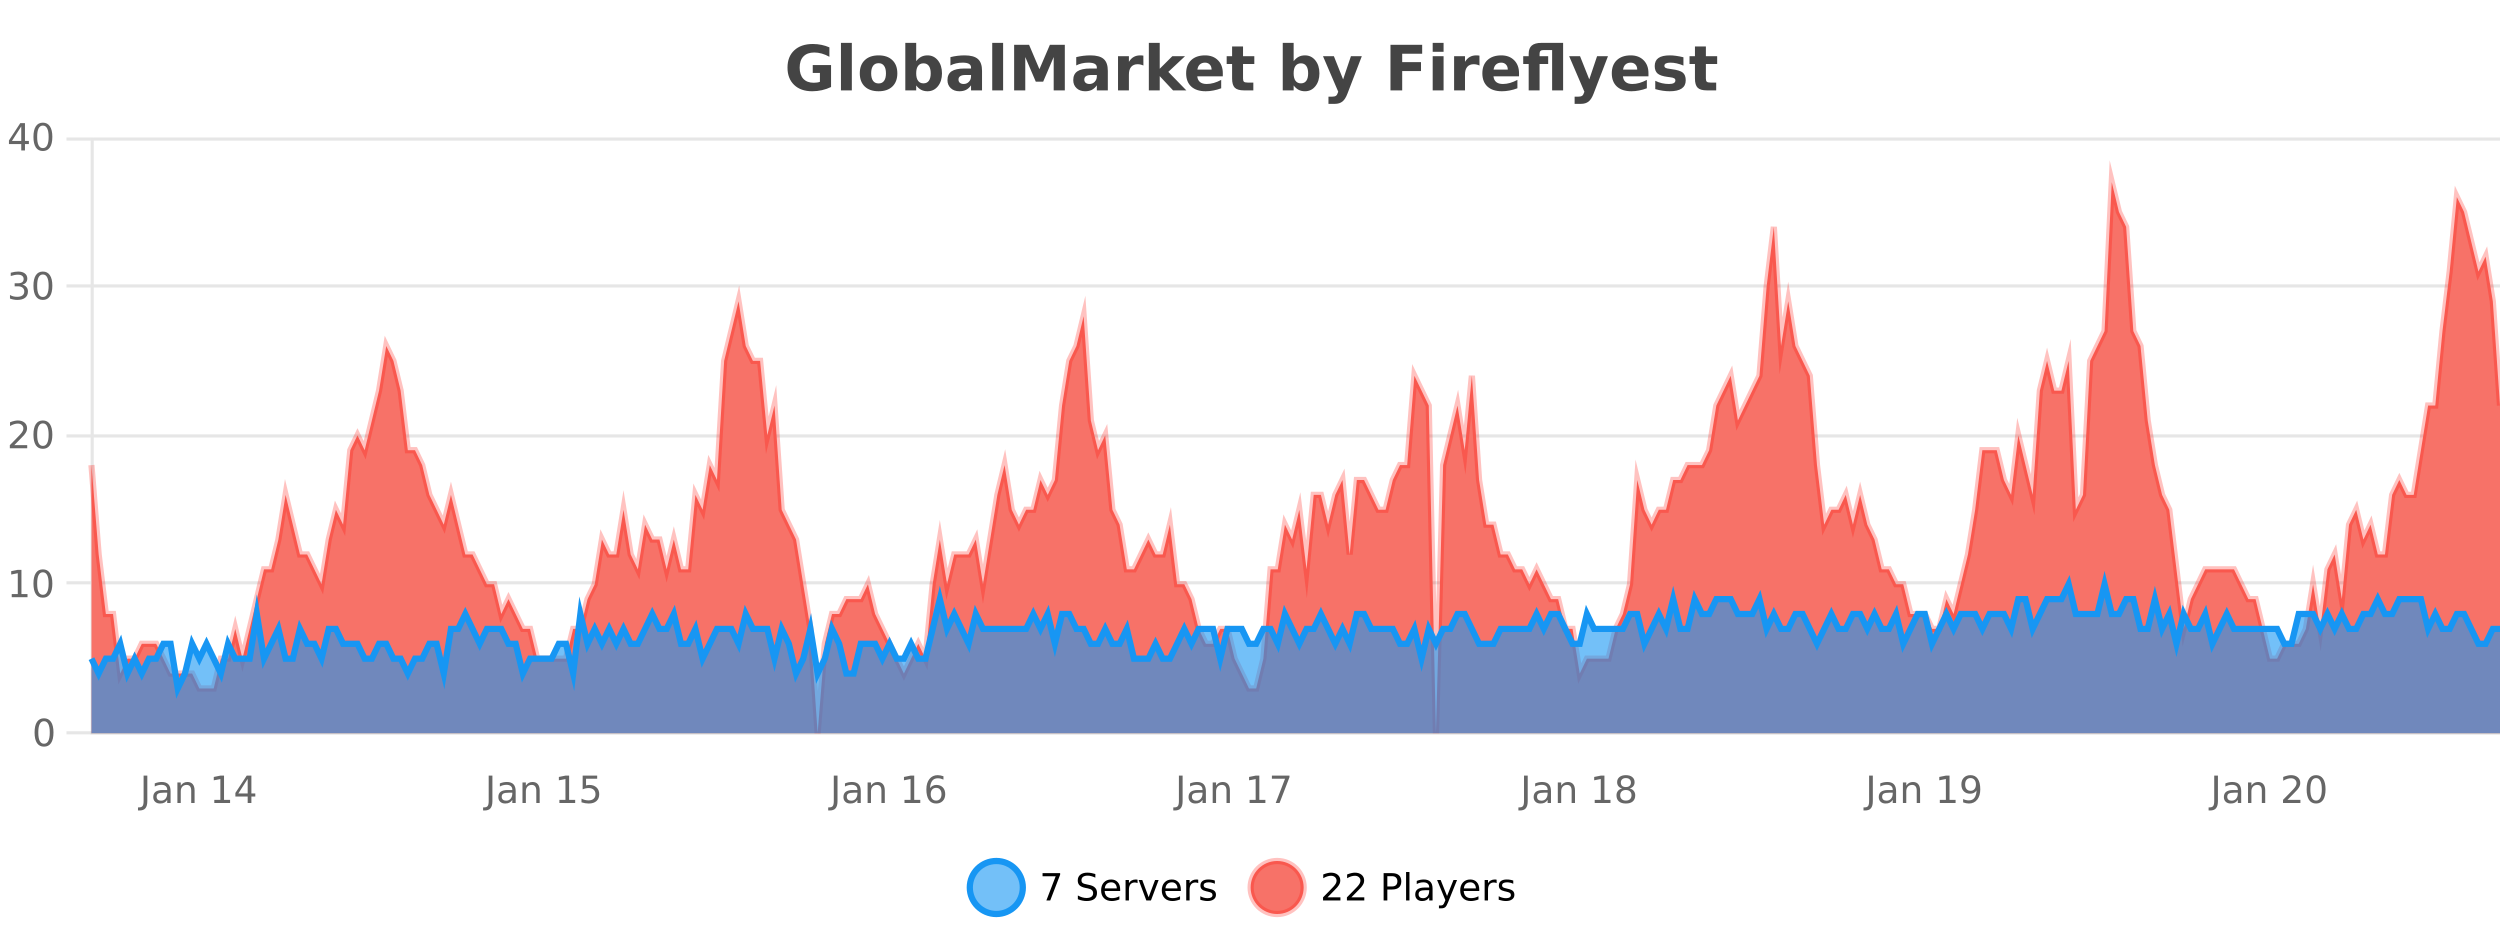 <?xml version="1.0" encoding="UTF-8"?>
<svg xmlns="http://www.w3.org/2000/svg" xmlns:xlink="http://www.w3.org/1999/xlink" width="800pt" height="300pt" viewBox="0 0 800 300" version="1.1">
<defs>
<clipPath id="clip1">
  <path d="M 282 263 L 356 263 L 356 300 L 282 300 Z M 282 263 "/>
</clipPath>
<clipPath id="clip2">
  <path d="M 371 263 L 446 263 L 446 300 L 371 300 Z M 371 263 "/>
</clipPath>
<clipPath id="clip3">
  <path d="M 29.27 58 L 800 58 L 800 234.602 L 29.27 234.602 Z M 29.27 58 "/>
</clipPath>
<clipPath id="clip4">
  <path d="M 28.27 43 L 800 43 L 800 235.602 L 28.27 235.602 Z M 28.27 43 "/>
</clipPath>
<clipPath id="clip5">
  <path d="M 29.27 186 L 800 186 L 800 234.602 L 29.27 234.602 Z M 29.27 186 "/>
</clipPath>
<clipPath id="clip6">
  <path d="M 28.27 158 L 800 158 L 800 235.602 L 28.27 235.602 Z M 28.27 158 "/>
</clipPath>
</defs>
<g id="surface324196">
<rect x="0" y="0" width="800" height="300" style="fill:rgb(100%,100%,100%);fill-opacity:1;stroke:none;"/>
<path style="fill:none;stroke-width:1;stroke-linecap:butt;stroke-linejoin:miter;stroke:rgb(0%,0%,0%);stroke-opacity:0.098;stroke-miterlimit:10;" d="M 30 234.5 L 800 234.5 "/>
<path style="fill:none;stroke-width:1;stroke-linecap:butt;stroke-linejoin:miter;stroke:rgb(0%,0%,0%);stroke-opacity:0.098;stroke-miterlimit:10;" d="M 21.27 234.5 L 29 234.5 "/>
<path style="fill:none;stroke-width:1;stroke-linecap:butt;stroke-linejoin:miter;stroke:rgb(0%,0%,0%);stroke-opacity:0.098;stroke-miterlimit:10;" d="M 30 186.5 L 800 186.5 "/>
<path style="fill:none;stroke-width:1;stroke-linecap:butt;stroke-linejoin:miter;stroke:rgb(0%,0%,0%);stroke-opacity:0.098;stroke-miterlimit:10;" d="M 21.27 186.5 L 29 186.5 "/>
<path style="fill:none;stroke-width:1;stroke-linecap:butt;stroke-linejoin:miter;stroke:rgb(0%,0%,0%);stroke-opacity:0.098;stroke-miterlimit:10;" d="M 30 139.5 L 800 139.5 "/>
<path style="fill:none;stroke-width:1;stroke-linecap:butt;stroke-linejoin:miter;stroke:rgb(0%,0%,0%);stroke-opacity:0.098;stroke-miterlimit:10;" d="M 21.27 139.5 L 29 139.5 "/>
<path style="fill:none;stroke-width:1;stroke-linecap:butt;stroke-linejoin:miter;stroke:rgb(0%,0%,0%);stroke-opacity:0.098;stroke-miterlimit:10;" d="M 30 91.5 L 800 91.5 "/>
<path style="fill:none;stroke-width:1;stroke-linecap:butt;stroke-linejoin:miter;stroke:rgb(0%,0%,0%);stroke-opacity:0.098;stroke-miterlimit:10;" d="M 21.27 91.5 L 29 91.5 "/>
<path style="fill:none;stroke-width:1;stroke-linecap:butt;stroke-linejoin:miter;stroke:rgb(0%,0%,0%);stroke-opacity:0.098;stroke-miterlimit:10;" d="M 30 44.5 L 800 44.5 "/>
<path style="fill:none;stroke-width:1;stroke-linecap:butt;stroke-linejoin:miter;stroke:rgb(0%,0%,0%);stroke-opacity:0.098;stroke-miterlimit:10;" d="M 21.27 44.5 L 29 44.5 "/>
<path style=" stroke:none;fill-rule:nonzero;fill:rgb(9.02%,58.824%,95.294%);fill-opacity:0.6;" d="M 327.305 284 C 327.305 288.688 323.508 292.484 318.82 292.484 C 314.133 292.484 310.336 288.688 310.336 284 C 310.336 279.312 314.133 275.516 318.82 275.516 C 323.508 275.516 327.305 279.312 327.305 284 Z M 327.305 284 "/>
<g clip-path="url(#clip1)" clip-rule="nonzero">
<path style="fill:none;stroke-width:2;stroke-linecap:butt;stroke-linejoin:miter;stroke:rgb(9.02%,58.824%,95.294%);stroke-opacity:1;stroke-miterlimit:10;" d="M 327.305 284 C 327.305 288.688 323.508 292.484 318.82 292.484 C 314.133 292.484 310.336 288.688 310.336 284 C 310.336 279.312 314.133 275.516 318.82 275.516 C 323.508 275.516 327.305 279.312 327.305 284 Z M 327.305 284 "/>
</g>
<path style=" stroke:none;fill-rule:nonzero;fill:rgb(0%,0%,0%);fill-opacity:1;" d="M 333.617 279.406 L 339.242 279.406 L 339.242 279.906 L 336.07 288.156 L 334.836 288.156 L 337.82 280.406 L 333.617 280.406 Z M 350.508 279.688 L 350.508 280.844 C 350.059 280.637 349.633 280.48 349.227 280.375 C 348.828 280.262 348.449 280.203 348.086 280.203 C 347.438 280.203 346.938 280.328 346.586 280.578 C 346.242 280.828 346.07 281.188 346.07 281.656 C 346.07 282.043 346.184 282.336 346.414 282.531 C 346.641 282.73 347.086 282.887 347.742 283 L 348.445 283.156 C 349.328 283.324 349.98 283.621 350.398 284.047 C 350.824 284.465 351.039 285.027 351.039 285.734 C 351.039 286.59 350.75 287.234 350.18 287.672 C 349.617 288.109 348.781 288.328 347.68 288.328 C 347.273 288.328 346.836 288.281 346.367 288.188 C 345.898 288.094 345.414 287.953 344.914 287.766 L 344.914 286.547 C 345.391 286.82 345.859 287.023 346.32 287.156 C 346.789 287.293 347.242 287.359 347.68 287.359 C 348.355 287.359 348.875 287.23 349.242 286.969 C 349.617 286.699 349.805 286.32 349.805 285.828 C 349.805 285.402 349.668 285.07 349.398 284.828 C 349.137 284.578 348.703 284.398 348.102 284.281 L 347.383 284.141 C 346.496 283.965 345.855 283.688 345.461 283.312 C 345.074 282.938 344.883 282.418 344.883 281.75 C 344.883 280.969 345.152 280.359 345.695 279.922 C 346.234 279.477 346.984 279.25 347.945 279.25 C 348.359 279.25 348.777 279.289 349.195 279.359 C 349.621 279.434 350.059 279.543 350.508 279.688 Z M 358.453 284.609 L 358.453 285.125 L 353.484 285.125 C 353.535 285.875 353.758 286.445 354.156 286.828 C 354.562 287.215 355.117 287.406 355.828 287.406 C 356.242 287.406 356.645 287.359 357.031 287.266 C 357.426 287.164 357.816 287.008 358.203 286.797 L 358.203 287.828 C 357.805 287.984 357.406 288.105 357 288.188 C 356.594 288.281 356.18 288.328 355.766 288.328 C 354.723 288.328 353.895 288.027 353.281 287.422 C 352.664 286.809 352.359 285.98 352.359 284.938 C 352.359 283.867 352.648 283.016 353.234 282.391 C 353.816 281.758 354.598 281.438 355.578 281.438 C 356.461 281.438 357.16 281.727 357.672 282.297 C 358.191 282.859 358.453 283.633 358.453 284.609 Z M 357.375 284.281 C 357.363 283.699 357.195 283.23 356.875 282.875 C 356.551 282.523 356.125 282.344 355.594 282.344 C 354.988 282.344 354.504 282.516 354.141 282.859 C 353.785 283.203 353.582 283.684 353.531 284.297 Z M 364.023 282.594 C 363.898 282.531 363.762 282.484 363.617 282.453 C 363.48 282.414 363.324 282.391 363.148 282.391 C 362.543 282.391 362.074 282.59 361.742 282.984 C 361.418 283.383 361.258 283.953 361.258 284.703 L 361.258 288.156 L 360.18 288.156 L 360.18 281.594 L 361.258 281.594 L 361.258 282.609 C 361.484 282.215 361.781 281.922 362.148 281.734 C 362.512 281.539 362.953 281.438 363.477 281.438 C 363.547 281.438 363.625 281.445 363.711 281.453 C 363.805 281.465 363.902 281.48 364.008 281.5 Z M 364.375 281.594 L 365.516 281.594 L 367.562 287.094 L 369.625 281.594 L 370.766 281.594 L 368.297 288.156 L 366.828 288.156 Z M 377.867 284.609 L 377.867 285.125 L 372.898 285.125 C 372.949 285.875 373.172 286.445 373.57 286.828 C 373.977 287.215 374.531 287.406 375.242 287.406 C 375.656 287.406 376.059 287.359 376.445 287.266 C 376.84 287.164 377.23 287.008 377.617 286.797 L 377.617 287.828 C 377.219 287.984 376.82 288.105 376.414 288.188 C 376.008 288.281 375.594 288.328 375.18 288.328 C 374.137 288.328 373.309 288.027 372.695 287.422 C 372.078 286.809 371.773 285.98 371.773 284.938 C 371.773 283.867 372.062 283.016 372.648 282.391 C 373.23 281.758 374.012 281.438 374.992 281.438 C 375.875 281.438 376.574 281.727 377.086 282.297 C 377.605 282.859 377.867 283.633 377.867 284.609 Z M 376.789 284.281 C 376.777 283.699 376.609 283.23 376.289 282.875 C 375.965 282.523 375.539 282.344 375.008 282.344 C 374.402 282.344 373.918 282.516 373.555 282.859 C 373.199 283.203 372.996 283.684 372.945 284.297 Z M 383.438 282.594 C 383.312 282.531 383.176 282.484 383.031 282.453 C 382.895 282.414 382.738 282.391 382.562 282.391 C 381.957 282.391 381.488 282.59 381.156 282.984 C 380.832 283.383 380.672 283.953 380.672 284.703 L 380.672 288.156 L 379.594 288.156 L 379.594 281.594 L 380.672 281.594 L 380.672 282.609 C 380.898 282.215 381.195 281.922 381.562 281.734 C 381.926 281.539 382.367 281.438 382.891 281.438 C 382.961 281.438 383.039 281.445 383.125 281.453 C 383.219 281.465 383.316 281.48 383.422 281.5 Z M 388.75 281.781 L 388.75 282.812 C 388.445 282.656 388.129 282.543 387.797 282.469 C 387.473 282.387 387.133 282.344 386.781 282.344 C 386.25 282.344 385.848 282.43 385.578 282.594 C 385.305 282.75 385.172 282.996 385.172 283.328 C 385.172 283.578 385.266 283.777 385.453 283.922 C 385.648 284.059 386.039 284.188 386.625 284.312 L 386.984 284.406 C 387.754 284.562 388.301 284.793 388.625 285.094 C 388.945 285.398 389.109 285.812 389.109 286.344 C 389.109 286.961 388.863 287.445 388.375 287.797 C 387.895 288.152 387.234 288.328 386.391 288.328 C 386.035 288.328 385.664 288.289 385.281 288.219 C 384.906 288.156 384.508 288.059 384.094 287.922 L 384.094 286.797 C 384.488 287.008 384.879 287.164 385.266 287.266 C 385.648 287.371 386.035 287.422 386.422 287.422 C 386.922 287.422 387.305 287.34 387.578 287.172 C 387.859 286.996 388 286.746 388 286.422 C 388 286.133 387.898 285.906 387.703 285.75 C 387.504 285.594 387.07 285.445 386.406 285.297 L 386.031 285.219 C 385.363 285.074 384.879 284.855 384.578 284.562 C 384.285 284.273 384.141 283.875 384.141 283.375 C 384.141 282.75 384.359 282.273 384.797 281.938 C 385.234 281.605 385.852 281.438 386.656 281.438 C 387.051 281.438 387.426 281.469 387.781 281.531 C 388.133 281.586 388.457 281.668 388.75 281.781 Z M 328.82 277.016 "/>
<path style=" stroke:none;fill-rule:nonzero;fill:rgb(96.863%,44.706%,40.784%);fill-opacity:1;" d="M 417.172 284 C 417.172 288.688 413.375 292.484 408.688 292.484 C 404 292.484 400.203 288.688 400.203 284 C 400.203 279.312 404 275.516 408.688 275.516 C 413.375 275.516 417.172 279.312 417.172 284 Z M 417.172 284 "/>
<g clip-path="url(#clip2)" clip-rule="nonzero">
<path style="fill:none;stroke-width:2;stroke-linecap:butt;stroke-linejoin:miter;stroke:rgb(100%,4.706%,0%);stroke-opacity:0.247;stroke-miterlimit:10;" d="M 417.172 284 C 417.172 288.688 413.375 292.484 408.688 292.484 C 404 292.484 400.203 288.688 400.203 284 C 400.203 279.312 404 275.516 408.688 275.516 C 413.375 275.516 417.172 279.312 417.172 284 Z M 417.172 284 "/>
</g>
<path style=" stroke:none;fill-rule:nonzero;fill:rgb(0%,0%,0%);fill-opacity:1;" d="M 424.797 287.156 L 428.938 287.156 L 428.938 288.156 L 423.375 288.156 L 423.375 287.156 C 423.82 286.699 424.43 286.078 425.203 285.297 C 425.984 284.508 426.473 283.996 426.672 283.766 C 427.055 283.352 427.32 282.996 427.469 282.703 C 427.625 282.402 427.703 282.109 427.703 281.828 C 427.703 281.359 427.535 280.98 427.203 280.688 C 426.879 280.398 426.457 280.25 425.938 280.25 C 425.562 280.25 425.164 280.312 424.75 280.438 C 424.344 280.562 423.906 280.762 423.438 281.031 L 423.438 279.828 C 423.914 279.641 424.359 279.5 424.766 279.406 C 425.18 279.305 425.562 279.25 425.906 279.25 C 426.812 279.25 427.535 279.48 428.078 279.938 C 428.617 280.387 428.891 280.992 428.891 281.75 C 428.891 282.105 428.82 282.445 428.688 282.766 C 428.551 283.09 428.305 283.469 427.953 283.906 C 427.848 284.023 427.535 284.352 427.016 284.891 C 426.492 285.434 425.754 286.188 424.797 287.156 Z M 432.434 287.156 L 436.574 287.156 L 436.574 288.156 L 431.012 288.156 L 431.012 287.156 C 431.457 286.699 432.066 286.078 432.84 285.297 C 433.621 284.508 434.109 283.996 434.309 283.766 C 434.691 283.352 434.957 282.996 435.105 282.703 C 435.262 282.402 435.34 282.109 435.34 281.828 C 435.34 281.359 435.172 280.98 434.84 280.688 C 434.516 280.398 434.094 280.25 433.574 280.25 C 433.199 280.25 432.801 280.312 432.387 280.438 C 431.98 280.562 431.543 280.762 431.074 281.031 L 431.074 279.828 C 431.551 279.641 431.996 279.5 432.402 279.406 C 432.816 279.305 433.199 279.25 433.543 279.25 C 434.449 279.25 435.172 279.48 435.715 279.938 C 436.254 280.387 436.527 280.992 436.527 281.75 C 436.527 282.105 436.457 282.445 436.324 282.766 C 436.188 283.09 435.941 283.469 435.59 283.906 C 435.484 284.023 435.172 284.352 434.652 284.891 C 434.129 285.434 433.391 286.188 432.434 287.156 Z M 443.945 280.375 L 443.945 283.672 L 445.43 283.672 C 445.98 283.672 446.406 283.531 446.711 283.25 C 447.012 282.961 447.164 282.547 447.164 282.016 C 447.164 281.496 447.012 281.094 446.711 280.812 C 446.406 280.523 445.98 280.375 445.43 280.375 Z M 442.758 279.406 L 445.43 279.406 C 446.418 279.406 447.164 279.633 447.664 280.078 C 448.164 280.516 448.414 281.164 448.414 282.016 C 448.414 282.883 448.164 283.539 447.664 283.984 C 447.164 284.422 446.418 284.641 445.43 284.641 L 443.945 284.641 L 443.945 288.156 L 442.758 288.156 Z M 449.945 279.031 L 451.023 279.031 L 451.023 288.156 L 449.945 288.156 Z M 456.266 284.859 C 455.398 284.859 454.797 284.961 454.453 285.156 C 454.117 285.355 453.953 285.695 453.953 286.172 C 453.953 286.559 454.078 286.867 454.328 287.094 C 454.586 287.312 454.93 287.422 455.359 287.422 C 455.961 287.422 456.441 287.215 456.797 286.797 C 457.16 286.371 457.344 285.805 457.344 285.094 L 457.344 284.859 Z M 458.422 284.406 L 458.422 288.156 L 457.344 288.156 L 457.344 287.156 C 457.094 287.555 456.785 287.852 456.422 288.047 C 456.055 288.234 455.609 288.328 455.078 288.328 C 454.398 288.328 453.863 288.141 453.469 287.766 C 453.07 287.383 452.875 286.875 452.875 286.25 C 452.875 285.512 453.117 284.953 453.609 284.578 C 454.109 284.203 454.848 284.016 455.828 284.016 L 457.344 284.016 L 457.344 283.906 C 457.344 283.406 457.176 283.023 456.844 282.75 C 456.52 282.48 456.066 282.344 455.484 282.344 C 455.109 282.344 454.738 282.391 454.375 282.484 C 454.02 282.578 453.68 282.715 453.359 282.891 L 453.359 281.891 C 453.754 281.734 454.133 281.621 454.5 281.547 C 454.875 281.477 455.238 281.438 455.594 281.438 C 456.539 281.438 457.25 281.684 457.719 282.172 C 458.188 282.664 458.422 283.406 458.422 284.406 Z M 463.367 288.766 C 463.062 289.547 462.766 290.055 462.477 290.297 C 462.184 290.535 461.797 290.656 461.32 290.656 L 460.461 290.656 L 460.461 289.75 L 461.086 289.75 C 461.387 289.75 461.617 289.676 461.773 289.531 C 461.938 289.395 462.121 289.066 462.32 288.547 L 462.523 288.047 L 459.867 281.594 L 461.008 281.594 L 463.055 286.719 L 465.117 281.594 L 466.258 281.594 Z M 473.359 284.609 L 473.359 285.125 L 468.391 285.125 C 468.441 285.875 468.664 286.445 469.062 286.828 C 469.469 287.215 470.023 287.406 470.734 287.406 C 471.148 287.406 471.551 287.359 471.938 287.266 C 472.332 287.164 472.723 287.008 473.109 286.797 L 473.109 287.828 C 472.711 287.984 472.312 288.105 471.906 288.188 C 471.5 288.281 471.086 288.328 470.672 288.328 C 469.629 288.328 468.801 288.027 468.188 287.422 C 467.57 286.809 467.266 285.98 467.266 284.938 C 467.266 283.867 467.555 283.016 468.141 282.391 C 468.723 281.758 469.504 281.438 470.484 281.438 C 471.367 281.438 472.066 281.727 472.578 282.297 C 473.098 282.859 473.359 283.633 473.359 284.609 Z M 472.281 284.281 C 472.27 283.699 472.102 283.23 471.781 282.875 C 471.457 282.523 471.031 282.344 470.5 282.344 C 469.895 282.344 469.41 282.516 469.047 282.859 C 468.691 283.203 468.488 283.684 468.438 284.297 Z M 478.93 282.594 C 478.805 282.531 478.668 282.484 478.523 282.453 C 478.387 282.414 478.23 282.391 478.055 282.391 C 477.449 282.391 476.98 282.59 476.648 282.984 C 476.324 283.383 476.164 283.953 476.164 284.703 L 476.164 288.156 L 475.086 288.156 L 475.086 281.594 L 476.164 281.594 L 476.164 282.609 C 476.391 282.215 476.688 281.922 477.055 281.734 C 477.418 281.539 477.859 281.438 478.383 281.438 C 478.453 281.438 478.531 281.445 478.617 281.453 C 478.711 281.465 478.809 281.48 478.914 281.5 Z M 484.242 281.781 L 484.242 282.812 C 483.938 282.656 483.621 282.543 483.289 282.469 C 482.965 282.387 482.625 282.344 482.273 282.344 C 481.742 282.344 481.34 282.43 481.07 282.594 C 480.797 282.75 480.664 282.996 480.664 283.328 C 480.664 283.578 480.758 283.777 480.945 283.922 C 481.141 284.059 481.531 284.188 482.117 284.312 L 482.477 284.406 C 483.246 284.562 483.793 284.793 484.117 285.094 C 484.438 285.398 484.602 285.812 484.602 286.344 C 484.602 286.961 484.355 287.445 483.867 287.797 C 483.387 288.152 482.727 288.328 481.883 288.328 C 481.527 288.328 481.156 288.289 480.773 288.219 C 480.398 288.156 480 288.059 479.586 287.922 L 479.586 286.797 C 479.98 287.008 480.371 287.164 480.758 287.266 C 481.141 287.371 481.527 287.422 481.914 287.422 C 482.414 287.422 482.797 287.34 483.07 287.172 C 483.352 286.996 483.492 286.746 483.492 286.422 C 483.492 286.133 483.391 285.906 483.195 285.75 C 482.996 285.594 482.562 285.445 481.898 285.297 L 481.523 285.219 C 480.855 285.074 480.371 284.855 480.07 284.562 C 479.777 284.273 479.633 283.875 479.633 283.375 C 479.633 282.75 479.852 282.273 480.289 281.938 C 480.727 281.605 481.344 281.438 482.148 281.438 C 482.543 281.438 482.918 281.469 483.273 281.531 C 483.625 281.586 483.949 281.668 484.242 281.781 Z M 418.688 277.016 "/>
<path style=" stroke:none;fill-rule:nonzero;fill:rgb(26.667%,26.667%,26.667%);fill-opacity:1;" d="M 265.938 27.844 C 265 28.293 264.023 28.633 263.016 28.859 C 262.016 29.086 260.973 29.203 259.891 29.203 C 257.461 29.203 255.539 28.527 254.125 27.172 C 252.707 25.809 252 23.965 252 21.641 C 252 19.297 252.719 17.453 254.156 16.109 C 255.602 14.758 257.586 14.078 260.109 14.078 C 261.078 14.078 262.004 14.172 262.891 14.359 C 263.773 14.539 264.613 14.805 265.406 15.156 L 265.406 18.172 C 264.594 17.715 263.781 17.371 262.969 17.141 C 262.164 16.914 261.363 16.797 260.562 16.797 C 259.062 16.797 257.906 17.219 257.094 18.062 C 256.289 18.898 255.891 20.09 255.891 21.641 C 255.891 23.184 256.281 24.375 257.062 25.219 C 257.844 26.062 258.953 26.484 260.391 26.484 C 260.773 26.484 261.133 26.461 261.469 26.406 C 261.812 26.355 262.113 26.277 262.375 26.172 L 262.375 23.344 L 260.078 23.344 L 260.078 20.828 L 265.938 20.828 Z M 269.102 13.719 L 272.586 13.719 L 272.586 28.922 L 269.102 28.922 Z M 281.164 20.219 C 280.383 20.219 279.789 20.5 279.383 21.062 C 278.977 21.617 278.773 22.418 278.773 23.469 C 278.773 24.512 278.977 25.312 279.383 25.875 C 279.789 26.43 280.383 26.703 281.164 26.703 C 281.922 26.703 282.5 26.43 282.898 25.875 C 283.305 25.312 283.508 24.512 283.508 23.469 C 283.508 22.418 283.305 21.617 282.898 21.062 C 282.5 20.5 281.922 20.219 281.164 20.219 Z M 281.164 17.719 C 283.039 17.719 284.5 18.23 285.555 19.25 C 286.617 20.262 287.148 21.668 287.148 23.469 C 287.148 25.262 286.617 26.668 285.555 27.688 C 284.5 28.699 283.039 29.203 281.164 29.203 C 279.266 29.203 277.789 28.699 276.727 27.688 C 275.664 26.668 275.133 25.262 275.133 23.469 C 275.133 21.668 275.664 20.262 276.727 19.25 C 277.789 18.23 279.266 17.719 281.164 17.719 Z M 295.512 26.672 C 296.262 26.672 296.832 26.402 297.23 25.859 C 297.625 25.309 297.824 24.512 297.824 23.469 C 297.824 22.43 297.625 21.637 297.23 21.094 C 296.832 20.543 296.262 20.266 295.512 20.266 C 294.762 20.266 294.184 20.543 293.777 21.094 C 293.379 21.637 293.184 22.43 293.184 23.469 C 293.184 24.5 293.379 25.293 293.777 25.844 C 294.184 26.398 294.762 26.672 295.512 26.672 Z M 293.184 19.578 C 293.672 18.945 294.207 18.477 294.793 18.172 C 295.375 17.871 296.047 17.719 296.809 17.719 C 298.16 17.719 299.27 18.258 300.137 19.328 C 301 20.402 301.434 21.781 301.434 23.469 C 301.434 25.148 301 26.523 300.137 27.594 C 299.27 28.668 298.16 29.203 296.809 29.203 C 296.047 29.203 295.375 29.051 294.793 28.75 C 294.207 28.449 293.672 27.98 293.184 27.344 L 293.184 28.922 L 289.699 28.922 L 289.699 13.719 L 293.184 13.719 Z M 308.906 24 C 308.176 24 307.629 24.125 307.266 24.375 C 306.898 24.617 306.719 24.98 306.719 25.469 C 306.719 25.906 306.863 26.25 307.156 26.5 C 307.457 26.75 307.867 26.875 308.391 26.875 C 309.047 26.875 309.598 26.641 310.047 26.172 C 310.504 25.703 310.734 25.117 310.734 24.406 L 310.734 24 Z M 314.25 22.688 L 314.25 28.922 L 310.734 28.922 L 310.734 27.297 C 310.266 27.965 309.734 28.449 309.141 28.75 C 308.555 29.051 307.844 29.203 307 29.203 C 305.875 29.203 304.957 28.875 304.25 28.219 C 303.539 27.555 303.188 26.695 303.188 25.641 C 303.188 24.359 303.625 23.422 304.5 22.828 C 305.383 22.227 306.773 21.922 308.672 21.922 L 310.734 21.922 L 310.734 21.641 C 310.734 21.09 310.516 20.688 310.078 20.438 C 309.641 20.18 308.957 20.047 308.031 20.047 C 307.281 20.047 306.582 20.125 305.938 20.281 C 305.289 20.43 304.691 20.648 304.141 20.938 L 304.141 18.281 C 304.891 18.094 305.641 17.953 306.391 17.859 C 307.148 17.766 307.91 17.719 308.672 17.719 C 310.641 17.719 312.062 18.109 312.938 18.891 C 313.812 19.664 314.25 20.93 314.25 22.688 Z M 317.512 13.719 L 320.996 13.719 L 320.996 28.922 L 317.512 28.922 Z M 324.523 14.344 L 329.305 14.344 L 332.617 22.141 L 335.961 14.344 L 340.742 14.344 L 340.742 28.922 L 337.18 28.922 L 337.18 18.25 L 333.82 26.125 L 331.445 26.125 L 328.086 18.25 L 328.086 28.922 L 324.523 28.922 Z M 349.16 24 C 348.43 24 347.883 24.125 347.52 24.375 C 347.152 24.617 346.973 24.98 346.973 25.469 C 346.973 25.906 347.117 26.25 347.41 26.5 C 347.711 26.75 348.121 26.875 348.645 26.875 C 349.301 26.875 349.852 26.641 350.301 26.172 C 350.758 25.703 350.988 25.117 350.988 24.406 L 350.988 24 Z M 354.504 22.688 L 354.504 28.922 L 350.988 28.922 L 350.988 27.297 C 350.52 27.965 349.988 28.449 349.395 28.75 C 348.809 29.051 348.098 29.203 347.254 29.203 C 346.129 29.203 345.211 28.875 344.504 28.219 C 343.793 27.555 343.441 26.695 343.441 25.641 C 343.441 24.359 343.879 23.422 344.754 22.828 C 345.637 22.227 347.027 21.922 348.926 21.922 L 350.988 21.922 L 350.988 21.641 C 350.988 21.09 350.77 20.688 350.332 20.438 C 349.895 20.18 349.211 20.047 348.285 20.047 C 347.535 20.047 346.836 20.125 346.191 20.281 C 345.543 20.43 344.945 20.648 344.395 20.938 L 344.395 18.281 C 345.145 18.094 345.895 17.953 346.645 17.859 C 347.402 17.766 348.164 17.719 348.926 17.719 C 350.895 17.719 352.316 18.109 353.191 18.891 C 354.066 19.664 354.504 20.93 354.504 22.688 Z M 365.891 20.969 C 365.578 20.824 365.27 20.719 364.969 20.656 C 364.664 20.586 364.363 20.547 364.062 20.547 C 363.156 20.547 362.457 20.836 361.969 21.406 C 361.488 21.98 361.25 22.805 361.25 23.875 L 361.25 28.922 L 357.766 28.922 L 357.766 17.984 L 361.25 17.984 L 361.25 19.781 C 361.695 19.062 362.211 18.543 362.797 18.219 C 363.379 17.887 364.078 17.719 364.891 17.719 C 365.016 17.719 365.145 17.727 365.281 17.734 C 365.414 17.746 365.613 17.766 365.875 17.797 Z M 367.629 13.719 L 371.113 13.719 L 371.113 22 L 375.145 17.984 L 379.207 17.984 L 373.863 23 L 379.629 28.922 L 375.379 28.922 L 371.113 24.359 L 371.113 28.922 L 367.629 28.922 Z M 391.297 23.422 L 391.297 24.422 L 383.125 24.422 C 383.207 25.246 383.504 25.859 384.016 26.266 C 384.523 26.672 385.234 26.875 386.141 26.875 C 386.879 26.875 387.633 26.766 388.406 26.547 C 389.176 26.328 389.969 26 390.781 25.562 L 390.781 28.25 C 389.957 28.562 389.129 28.797 388.297 28.953 C 387.473 29.117 386.648 29.203 385.828 29.203 C 383.848 29.203 382.305 28.703 381.203 27.703 C 380.109 26.695 379.562 25.281 379.562 23.469 C 379.562 21.68 380.098 20.273 381.172 19.25 C 382.254 18.23 383.738 17.719 385.625 17.719 C 387.344 17.719 388.719 18.242 389.75 19.281 C 390.781 20.312 391.297 21.695 391.297 23.422 Z M 387.703 22.266 C 387.703 21.602 387.508 21.062 387.125 20.656 C 386.738 20.25 386.234 20.047 385.609 20.047 C 384.93 20.047 384.379 20.242 383.953 20.625 C 383.535 21 383.273 21.547 383.172 22.266 Z M 397.77 14.875 L 397.77 17.984 L 401.379 17.984 L 401.379 20.484 L 397.77 20.484 L 397.77 25.125 C 397.77 25.637 397.867 25.98 398.066 26.156 C 398.273 26.336 398.676 26.422 399.27 26.422 L 401.066 26.422 L 401.066 28.922 L 398.066 28.922 C 396.691 28.922 395.711 28.637 395.129 28.062 C 394.555 27.48 394.27 26.5 394.27 25.125 L 394.27 20.484 L 392.535 20.484 L 392.535 17.984 L 394.27 17.984 L 394.27 14.875 Z M 416.293 26.672 C 417.043 26.672 417.613 26.402 418.012 25.859 C 418.406 25.309 418.605 24.512 418.605 23.469 C 418.605 22.43 418.406 21.637 418.012 21.094 C 417.613 20.543 417.043 20.266 416.293 20.266 C 415.543 20.266 414.965 20.543 414.559 21.094 C 414.16 21.637 413.965 22.43 413.965 23.469 C 413.965 24.5 414.16 25.293 414.559 25.844 C 414.965 26.398 415.543 26.672 416.293 26.672 Z M 413.965 19.578 C 414.453 18.945 414.988 18.477 415.574 18.172 C 416.156 17.871 416.828 17.719 417.59 17.719 C 418.941 17.719 420.051 18.258 420.918 19.328 C 421.781 20.402 422.215 21.781 422.215 23.469 C 422.215 25.148 421.781 26.523 420.918 27.594 C 420.051 28.668 418.941 29.203 417.59 29.203 C 416.828 29.203 416.156 29.051 415.574 28.75 C 414.988 28.449 414.453 27.98 413.965 27.344 L 413.965 28.922 L 410.48 28.922 L 410.48 13.719 L 413.965 13.719 Z M 423.359 17.984 L 426.844 17.984 L 429.797 25.406 L 432.297 17.984 L 435.781 17.984 L 431.188 29.953 C 430.727 31.172 430.188 32.02 429.562 32.5 C 428.945 32.988 428.141 33.234 427.141 33.234 L 425.109 33.234 L 425.109 30.938 L 426.203 30.938 C 426.797 30.938 427.227 30.844 427.5 30.656 C 427.77 30.469 427.977 30.129 428.125 29.641 L 428.234 29.344 Z M 444.953 14.344 L 455.094 14.344 L 455.094 17.188 L 448.703 17.188 L 448.703 19.891 L 454.719 19.891 L 454.719 22.734 L 448.703 22.734 L 448.703 28.922 L 444.953 28.922 Z M 458.461 17.984 L 461.945 17.984 L 461.945 28.922 L 458.461 28.922 Z M 458.461 13.719 L 461.945 13.719 L 461.945 16.578 L 458.461 16.578 Z M 473.438 20.969 C 473.125 20.824 472.816 20.719 472.516 20.656 C 472.211 20.586 471.91 20.547 471.609 20.547 C 470.703 20.547 470.004 20.836 469.516 21.406 C 469.035 21.98 468.797 22.805 468.797 23.875 L 468.797 28.922 L 465.312 28.922 L 465.312 17.984 L 468.797 17.984 L 468.797 19.781 C 469.242 19.062 469.758 18.543 470.344 18.219 C 470.926 17.887 471.625 17.719 472.438 17.719 C 472.562 17.719 472.691 17.727 472.828 17.734 C 472.961 17.746 473.16 17.766 473.422 17.797 Z M 486.086 23.422 L 486.086 24.422 L 477.914 24.422 C 477.996 25.246 478.293 25.859 478.805 26.266 C 479.312 26.672 480.023 26.875 480.93 26.875 C 481.668 26.875 482.422 26.766 483.195 26.547 C 483.965 26.328 484.758 26 485.57 25.562 L 485.57 28.25 C 484.746 28.562 483.918 28.797 483.086 28.953 C 482.262 29.117 481.438 29.203 480.617 29.203 C 478.637 29.203 477.094 28.703 475.992 27.703 C 474.898 26.695 474.352 25.281 474.352 23.469 C 474.352 21.68 474.887 20.273 475.961 19.25 C 477.043 18.23 478.527 17.719 480.414 17.719 C 482.133 17.719 483.508 18.242 484.539 19.281 C 485.57 20.312 486.086 21.695 486.086 23.422 Z M 482.492 22.266 C 482.492 21.602 482.297 21.062 481.914 20.656 C 481.527 20.25 481.023 20.047 480.398 20.047 C 479.719 20.047 479.168 20.242 478.742 20.625 C 478.324 21 478.062 21.547 477.961 22.266 Z M 493.258 13.719 L 500.195 13.719 L 500.195 28.922 L 496.68 28.922 L 496.68 16.016 L 493.992 16.016 C 493.5 16.016 493.156 16.109 492.961 16.297 C 492.762 16.477 492.664 16.781 492.664 17.219 L 492.664 17.984 L 495.414 17.984 L 495.414 20.484 L 492.664 20.484 L 492.664 28.922 L 489.18 28.922 L 489.18 20.484 L 487.43 20.484 L 487.43 17.984 L 489.18 17.984 L 489.18 17.219 C 489.18 16.031 489.508 15.152 490.164 14.578 C 490.828 14.008 491.859 13.719 493.258 13.719 Z M 502.129 17.984 L 505.613 17.984 L 508.566 25.406 L 511.066 17.984 L 514.551 17.984 L 509.957 29.953 C 509.496 31.172 508.957 32.02 508.332 32.5 C 507.715 32.988 506.91 33.234 505.91 33.234 L 503.879 33.234 L 503.879 30.938 L 504.973 30.938 C 505.566 30.938 505.996 30.844 506.27 30.656 C 506.539 30.469 506.746 30.129 506.895 29.641 L 507.004 29.344 Z M 527.508 23.422 L 527.508 24.422 L 519.336 24.422 C 519.418 25.246 519.715 25.859 520.227 26.266 C 520.734 26.672 521.445 26.875 522.352 26.875 C 523.09 26.875 523.844 26.766 524.617 26.547 C 525.387 26.328 526.18 26 526.992 25.562 L 526.992 28.25 C 526.168 28.562 525.34 28.797 524.508 28.953 C 523.684 29.117 522.859 29.203 522.039 29.203 C 520.059 29.203 518.516 28.703 517.414 27.703 C 516.32 26.695 515.773 25.281 515.773 23.469 C 515.773 21.68 516.309 20.273 517.383 19.25 C 518.465 18.23 519.949 17.719 521.836 17.719 C 523.555 17.719 524.93 18.242 525.961 19.281 C 526.992 20.312 527.508 21.695 527.508 23.422 Z M 523.914 22.266 C 523.914 21.602 523.719 21.062 523.336 20.656 C 522.949 20.25 522.445 20.047 521.82 20.047 C 521.141 20.047 520.59 20.242 520.164 20.625 C 519.746 21 519.484 21.547 519.383 22.266 Z M 538.699 18.328 L 538.699 20.984 C 537.957 20.672 537.238 20.438 536.543 20.281 C 535.844 20.125 535.184 20.047 534.559 20.047 C 533.902 20.047 533.41 20.133 533.09 20.297 C 532.766 20.465 532.605 20.719 532.605 21.062 C 532.605 21.344 532.723 21.559 532.965 21.703 C 533.215 21.852 533.652 21.961 534.277 22.031 L 534.902 22.125 C 536.691 22.355 537.895 22.73 538.512 23.25 C 539.125 23.773 539.434 24.59 539.434 25.703 C 539.434 26.871 539 27.746 538.137 28.328 C 537.281 28.914 536.004 29.203 534.309 29.203 C 533.578 29.203 532.828 29.145 532.059 29.031 C 531.285 28.918 530.496 28.746 529.684 28.516 L 529.684 25.859 C 530.379 26.203 531.094 26.461 531.824 26.625 C 532.551 26.793 533.297 26.875 534.059 26.875 C 534.746 26.875 535.262 26.781 535.605 26.594 C 535.949 26.406 536.121 26.125 536.121 25.75 C 536.121 25.438 536 25.211 535.762 25.062 C 535.52 24.906 535.047 24.789 534.34 24.703 L 533.73 24.625 C 532.168 24.43 531.074 24.07 530.449 23.547 C 529.824 23.016 529.512 22.215 529.512 21.141 C 529.512 19.984 529.906 19.125 530.699 18.562 C 531.5 18 532.719 17.719 534.355 17.719 C 535 17.719 535.676 17.773 536.387 17.875 C 537.094 17.969 537.863 18.121 538.699 18.328 Z M 545.883 14.875 L 545.883 17.984 L 549.492 17.984 L 549.492 20.484 L 545.883 20.484 L 545.883 25.125 C 545.883 25.637 545.98 25.98 546.18 26.156 C 546.387 26.336 546.789 26.422 547.383 26.422 L 549.18 26.422 L 549.18 28.922 L 546.18 28.922 C 544.805 28.922 543.824 28.637 543.242 28.062 C 542.668 27.48 542.383 26.5 542.383 25.125 L 542.383 20.484 L 540.648 20.484 L 540.648 17.984 L 542.383 17.984 L 542.383 14.875 Z M 251 10.359 "/>
<path style="fill:none;stroke-width:1;stroke-linecap:butt;stroke-linejoin:miter;stroke:rgb(0%,0%,0%);stroke-opacity:0.098;stroke-miterlimit:10;" d="M 29 234.5 L 801 234.5 "/>
<path style=" stroke:none;fill-rule:nonzero;fill:rgb(40%,40%,40%);fill-opacity:1;" d="M 45.953 248.203 L 47.141 248.203 L 47.141 256.344 C 47.141 257.395 46.938 258.16 46.531 258.641 C 46.133 259.117 45.492 259.359 44.609 259.359 L 44.156 259.359 L 44.156 258.359 L 44.531 258.359 C 45.051 258.359 45.414 258.211 45.625 257.922 C 45.844 257.629 45.953 257.102 45.953 256.344 Z M 52.43 253.656 C 51.562 253.656 50.961 253.758 50.617 253.953 C 50.281 254.152 50.117 254.492 50.117 254.969 C 50.117 255.355 50.242 255.664 50.492 255.891 C 50.75 256.109 51.094 256.219 51.523 256.219 C 52.125 256.219 52.605 256.012 52.961 255.594 C 53.324 255.168 53.508 254.602 53.508 253.891 L 53.508 253.656 Z M 54.586 253.203 L 54.586 256.953 L 53.508 256.953 L 53.508 255.953 C 53.258 256.352 52.949 256.648 52.586 256.844 C 52.219 257.031 51.773 257.125 51.242 257.125 C 50.562 257.125 50.027 256.938 49.633 256.562 C 49.234 256.18 49.039 255.672 49.039 255.047 C 49.039 254.309 49.281 253.75 49.773 253.375 C 50.273 253 51.012 252.812 51.992 252.812 L 53.508 252.812 L 53.508 252.703 C 53.508 252.203 53.34 251.82 53.008 251.547 C 52.684 251.277 52.23 251.141 51.648 251.141 C 51.273 251.141 50.902 251.188 50.539 251.281 C 50.184 251.375 49.844 251.512 49.523 251.688 L 49.523 250.688 C 49.918 250.531 50.297 250.418 50.664 250.344 C 51.039 250.273 51.402 250.234 51.758 250.234 C 52.703 250.234 53.414 250.48 53.883 250.969 C 54.352 251.461 54.586 252.203 54.586 253.203 Z M 62.266 252.984 L 62.266 256.953 L 61.188 256.953 L 61.188 253.031 C 61.188 252.406 61.062 251.945 60.812 251.641 C 60.57 251.328 60.211 251.172 59.734 251.172 C 59.148 251.172 58.688 251.359 58.344 251.734 C 58.008 252.102 57.844 252.605 57.844 253.25 L 57.844 256.953 L 56.766 256.953 L 56.766 250.391 L 57.844 250.391 L 57.844 251.406 C 58.102 251.012 58.406 250.719 58.75 250.531 C 59.102 250.336 59.508 250.234 59.969 250.234 C 60.719 250.234 61.285 250.469 61.672 250.938 C 62.066 251.398 62.266 252.078 62.266 252.984 Z M 68.578 255.953 L 70.516 255.953 L 70.516 249.281 L 68.406 249.703 L 68.406 248.625 L 70.5 248.203 L 71.688 248.203 L 71.688 255.953 L 73.625 255.953 L 73.625 256.953 L 68.578 256.953 Z M 79.258 249.234 L 76.273 253.906 L 79.258 253.906 Z M 78.945 248.203 L 80.445 248.203 L 80.445 253.906 L 81.695 253.906 L 81.695 254.891 L 80.445 254.891 L 80.445 256.953 L 79.258 256.953 L 79.258 254.891 L 75.32 254.891 L 75.32 253.75 Z M 44.781 245.816 "/>
<path style=" stroke:none;fill-rule:nonzero;fill:rgb(40%,40%,40%);fill-opacity:1;" d="M 156.383 248.203 L 157.57 248.203 L 157.57 256.344 C 157.57 257.395 157.367 258.16 156.961 258.641 C 156.562 259.117 155.922 259.359 155.039 259.359 L 154.586 259.359 L 154.586 258.359 L 154.961 258.359 C 155.48 258.359 155.844 258.211 156.055 257.922 C 156.273 257.629 156.383 257.102 156.383 256.344 Z M 162.859 253.656 C 161.992 253.656 161.391 253.758 161.047 253.953 C 160.711 254.152 160.547 254.492 160.547 254.969 C 160.547 255.355 160.672 255.664 160.922 255.891 C 161.18 256.109 161.523 256.219 161.953 256.219 C 162.555 256.219 163.035 256.012 163.391 255.594 C 163.754 255.168 163.938 254.602 163.938 253.891 L 163.938 253.656 Z M 165.016 253.203 L 165.016 256.953 L 163.938 256.953 L 163.938 255.953 C 163.688 256.352 163.379 256.648 163.016 256.844 C 162.648 257.031 162.203 257.125 161.672 257.125 C 160.992 257.125 160.457 256.938 160.062 256.562 C 159.664 256.18 159.469 255.672 159.469 255.047 C 159.469 254.309 159.711 253.75 160.203 253.375 C 160.703 253 161.441 252.812 162.422 252.812 L 163.938 252.812 L 163.938 252.703 C 163.938 252.203 163.77 251.82 163.438 251.547 C 163.113 251.277 162.66 251.141 162.078 251.141 C 161.703 251.141 161.332 251.188 160.969 251.281 C 160.613 251.375 160.273 251.512 159.953 251.688 L 159.953 250.688 C 160.348 250.531 160.727 250.418 161.094 250.344 C 161.469 250.273 161.832 250.234 162.188 250.234 C 163.133 250.234 163.844 250.48 164.312 250.969 C 164.781 251.461 165.016 252.203 165.016 253.203 Z M 172.695 252.984 L 172.695 256.953 L 171.617 256.953 L 171.617 253.031 C 171.617 252.406 171.492 251.945 171.242 251.641 C 171 251.328 170.641 251.172 170.164 251.172 C 169.578 251.172 169.117 251.359 168.773 251.734 C 168.438 252.102 168.273 252.605 168.273 253.25 L 168.273 256.953 L 167.195 256.953 L 167.195 250.391 L 168.273 250.391 L 168.273 251.406 C 168.531 251.012 168.836 250.719 169.18 250.531 C 169.531 250.336 169.938 250.234 170.398 250.234 C 171.148 250.234 171.715 250.469 172.102 250.938 C 172.496 251.398 172.695 252.078 172.695 252.984 Z M 179.008 255.953 L 180.945 255.953 L 180.945 249.281 L 178.836 249.703 L 178.836 248.625 L 180.93 248.203 L 182.117 248.203 L 182.117 255.953 L 184.055 255.953 L 184.055 256.953 L 179.008 256.953 Z M 186.453 248.203 L 191.094 248.203 L 191.094 249.203 L 187.531 249.203 L 187.531 251.344 C 187.707 251.281 187.879 251.242 188.047 251.219 C 188.223 251.188 188.395 251.172 188.562 251.172 C 189.539 251.172 190.316 251.445 190.891 251.984 C 191.461 252.516 191.75 253.234 191.75 254.141 C 191.75 255.09 191.453 255.824 190.859 256.344 C 190.273 256.867 189.453 257.125 188.391 257.125 C 188.016 257.125 187.633 257.094 187.25 257.031 C 186.875 256.969 186.484 256.875 186.078 256.75 L 186.078 255.562 C 186.43 255.75 186.797 255.891 187.172 255.984 C 187.547 256.078 187.941 256.125 188.359 256.125 C 189.035 256.125 189.57 255.949 189.969 255.594 C 190.363 255.242 190.562 254.758 190.562 254.141 C 190.562 253.539 190.363 253.059 189.969 252.703 C 189.57 252.352 189.035 252.172 188.359 252.172 C 188.047 252.172 187.727 252.211 187.406 252.281 C 187.094 252.344 186.773 252.449 186.453 252.594 Z M 155.211 245.816 "/>
<path style=" stroke:none;fill-rule:nonzero;fill:rgb(40%,40%,40%);fill-opacity:1;" d="M 266.816 248.203 L 268.004 248.203 L 268.004 256.344 C 268.004 257.395 267.801 258.16 267.395 258.641 C 266.996 259.117 266.355 259.359 265.473 259.359 L 265.02 259.359 L 265.02 258.359 L 265.395 258.359 C 265.914 258.359 266.277 258.211 266.488 257.922 C 266.707 257.629 266.816 257.102 266.816 256.344 Z M 273.293 253.656 C 272.426 253.656 271.824 253.758 271.48 253.953 C 271.145 254.152 270.98 254.492 270.98 254.969 C 270.98 255.355 271.105 255.664 271.355 255.891 C 271.613 256.109 271.957 256.219 272.387 256.219 C 272.988 256.219 273.469 256.012 273.824 255.594 C 274.188 255.168 274.371 254.602 274.371 253.891 L 274.371 253.656 Z M 275.449 253.203 L 275.449 256.953 L 274.371 256.953 L 274.371 255.953 C 274.121 256.352 273.812 256.648 273.449 256.844 C 273.082 257.031 272.637 257.125 272.105 257.125 C 271.426 257.125 270.891 256.938 270.496 256.562 C 270.098 256.18 269.902 255.672 269.902 255.047 C 269.902 254.309 270.145 253.75 270.637 253.375 C 271.137 253 271.875 252.812 272.855 252.812 L 274.371 252.812 L 274.371 252.703 C 274.371 252.203 274.203 251.82 273.871 251.547 C 273.547 251.277 273.094 251.141 272.512 251.141 C 272.137 251.141 271.766 251.188 271.402 251.281 C 271.047 251.375 270.707 251.512 270.387 251.688 L 270.387 250.688 C 270.781 250.531 271.16 250.418 271.527 250.344 C 271.902 250.273 272.266 250.234 272.621 250.234 C 273.566 250.234 274.277 250.48 274.746 250.969 C 275.215 251.461 275.449 252.203 275.449 253.203 Z M 283.133 252.984 L 283.133 256.953 L 282.055 256.953 L 282.055 253.031 C 282.055 252.406 281.93 251.945 281.68 251.641 C 281.438 251.328 281.078 251.172 280.602 251.172 C 280.016 251.172 279.555 251.359 279.211 251.734 C 278.875 252.102 278.711 252.605 278.711 253.25 L 278.711 256.953 L 277.633 256.953 L 277.633 250.391 L 278.711 250.391 L 278.711 251.406 C 278.969 251.012 279.273 250.719 279.617 250.531 C 279.969 250.336 280.375 250.234 280.836 250.234 C 281.586 250.234 282.152 250.469 282.539 250.938 C 282.934 251.398 283.133 252.078 283.133 252.984 Z M 289.441 255.953 L 291.379 255.953 L 291.379 249.281 L 289.27 249.703 L 289.27 248.625 L 291.363 248.203 L 292.551 248.203 L 292.551 255.953 L 294.488 255.953 L 294.488 256.953 L 289.441 256.953 Z M 299.562 252.109 C 299.031 252.109 298.609 252.293 298.297 252.656 C 297.984 253.023 297.828 253.516 297.828 254.141 C 297.828 254.777 297.984 255.277 298.297 255.641 C 298.609 256.008 299.031 256.188 299.562 256.188 C 300.094 256.188 300.508 256.008 300.812 255.641 C 301.125 255.277 301.281 254.777 301.281 254.141 C 301.281 253.516 301.125 253.023 300.812 252.656 C 300.508 252.293 300.094 252.109 299.562 252.109 Z M 301.906 248.391 L 301.906 249.469 C 301.602 249.336 301.301 249.23 301 249.156 C 300.695 249.086 300.398 249.047 300.109 249.047 C 299.328 249.047 298.727 249.312 298.312 249.844 C 297.906 250.367 297.672 251.156 297.609 252.219 C 297.836 251.887 298.125 251.633 298.469 251.453 C 298.82 251.266 299.207 251.172 299.625 251.172 C 300.5 251.172 301.191 251.438 301.703 251.969 C 302.211 252.5 302.469 253.227 302.469 254.141 C 302.469 255.047 302.203 255.773 301.672 256.312 C 301.141 256.855 300.438 257.125 299.562 257.125 C 298.539 257.125 297.766 256.742 297.234 255.969 C 296.703 255.188 296.438 254.062 296.438 252.594 C 296.438 251.211 296.766 250.105 297.422 249.281 C 298.078 248.461 298.957 248.047 300.062 248.047 C 300.352 248.047 300.648 248.078 300.953 248.141 C 301.254 248.195 301.57 248.277 301.906 248.391 Z M 265.645 245.816 "/>
<path style=" stroke:none;fill-rule:nonzero;fill:rgb(40%,40%,40%);fill-opacity:1;" d="M 377.25 248.203 L 378.438 248.203 L 378.438 256.344 C 378.438 257.395 378.234 258.16 377.828 258.641 C 377.43 259.117 376.789 259.359 375.906 259.359 L 375.453 259.359 L 375.453 258.359 L 375.828 258.359 C 376.348 258.359 376.711 258.211 376.922 257.922 C 377.141 257.629 377.25 257.102 377.25 256.344 Z M 383.727 253.656 C 382.859 253.656 382.258 253.758 381.914 253.953 C 381.578 254.152 381.414 254.492 381.414 254.969 C 381.414 255.355 381.539 255.664 381.789 255.891 C 382.047 256.109 382.391 256.219 382.82 256.219 C 383.422 256.219 383.902 256.012 384.258 255.594 C 384.621 255.168 384.805 254.602 384.805 253.891 L 384.805 253.656 Z M 385.883 253.203 L 385.883 256.953 L 384.805 256.953 L 384.805 255.953 C 384.555 256.352 384.246 256.648 383.883 256.844 C 383.516 257.031 383.07 257.125 382.539 257.125 C 381.859 257.125 381.324 256.938 380.93 256.562 C 380.531 256.18 380.336 255.672 380.336 255.047 C 380.336 254.309 380.578 253.75 381.07 253.375 C 381.57 253 382.309 252.812 383.289 252.812 L 384.805 252.812 L 384.805 252.703 C 384.805 252.203 384.637 251.82 384.305 251.547 C 383.98 251.277 383.527 251.141 382.945 251.141 C 382.57 251.141 382.199 251.188 381.836 251.281 C 381.48 251.375 381.141 251.512 380.82 251.688 L 380.82 250.688 C 381.215 250.531 381.594 250.418 381.961 250.344 C 382.336 250.273 382.699 250.234 383.055 250.234 C 384 250.234 384.711 250.48 385.18 250.969 C 385.648 251.461 385.883 252.203 385.883 253.203 Z M 393.562 252.984 L 393.562 256.953 L 392.484 256.953 L 392.484 253.031 C 392.484 252.406 392.359 251.945 392.109 251.641 C 391.867 251.328 391.508 251.172 391.031 251.172 C 390.445 251.172 389.984 251.359 389.641 251.734 C 389.305 252.102 389.141 252.605 389.141 253.25 L 389.141 256.953 L 388.062 256.953 L 388.062 250.391 L 389.141 250.391 L 389.141 251.406 C 389.398 251.012 389.703 250.719 390.047 250.531 C 390.398 250.336 390.805 250.234 391.266 250.234 C 392.016 250.234 392.582 250.469 392.969 250.938 C 393.363 251.398 393.562 252.078 393.562 252.984 Z M 399.875 255.953 L 401.812 255.953 L 401.812 249.281 L 399.703 249.703 L 399.703 248.625 L 401.797 248.203 L 402.984 248.203 L 402.984 255.953 L 404.922 255.953 L 404.922 256.953 L 399.875 256.953 Z M 407.008 248.203 L 412.633 248.203 L 412.633 248.703 L 409.461 256.953 L 408.227 256.953 L 411.211 249.203 L 407.008 249.203 Z M 376.078 245.816 "/>
<path style=" stroke:none;fill-rule:nonzero;fill:rgb(40%,40%,40%);fill-opacity:1;" d="M 487.684 248.203 L 488.871 248.203 L 488.871 256.344 C 488.871 257.395 488.668 258.16 488.262 258.641 C 487.863 259.117 487.223 259.359 486.34 259.359 L 485.887 259.359 L 485.887 258.359 L 486.262 258.359 C 486.781 258.359 487.145 258.211 487.355 257.922 C 487.574 257.629 487.684 257.102 487.684 256.344 Z M 494.16 253.656 C 493.293 253.656 492.691 253.758 492.348 253.953 C 492.012 254.152 491.848 254.492 491.848 254.969 C 491.848 255.355 491.973 255.664 492.223 255.891 C 492.48 256.109 492.824 256.219 493.254 256.219 C 493.855 256.219 494.336 256.012 494.691 255.594 C 495.055 255.168 495.238 254.602 495.238 253.891 L 495.238 253.656 Z M 496.316 253.203 L 496.316 256.953 L 495.238 256.953 L 495.238 255.953 C 494.988 256.352 494.68 256.648 494.316 256.844 C 493.949 257.031 493.504 257.125 492.973 257.125 C 492.293 257.125 491.758 256.938 491.363 256.562 C 490.965 256.18 490.77 255.672 490.77 255.047 C 490.77 254.309 491.012 253.75 491.504 253.375 C 492.004 253 492.742 252.812 493.723 252.812 L 495.238 252.812 L 495.238 252.703 C 495.238 252.203 495.07 251.82 494.738 251.547 C 494.414 251.277 493.961 251.141 493.379 251.141 C 493.004 251.141 492.633 251.188 492.27 251.281 C 491.914 251.375 491.574 251.512 491.254 251.688 L 491.254 250.688 C 491.648 250.531 492.027 250.418 492.395 250.344 C 492.77 250.273 493.133 250.234 493.488 250.234 C 494.434 250.234 495.145 250.48 495.613 250.969 C 496.082 251.461 496.316 252.203 496.316 253.203 Z M 504 252.984 L 504 256.953 L 502.922 256.953 L 502.922 253.031 C 502.922 252.406 502.797 251.945 502.547 251.641 C 502.305 251.328 501.945 251.172 501.469 251.172 C 500.883 251.172 500.422 251.359 500.078 251.734 C 499.742 252.102 499.578 252.605 499.578 253.25 L 499.578 256.953 L 498.5 256.953 L 498.5 250.391 L 499.578 250.391 L 499.578 251.406 C 499.836 251.012 500.141 250.719 500.484 250.531 C 500.836 250.336 501.242 250.234 501.703 250.234 C 502.453 250.234 503.02 250.469 503.406 250.938 C 503.801 251.398 504 252.078 504 252.984 Z M 510.309 255.953 L 512.246 255.953 L 512.246 249.281 L 510.137 249.703 L 510.137 248.625 L 512.23 248.203 L 513.418 248.203 L 513.418 255.953 L 515.355 255.953 L 515.355 256.953 L 510.309 256.953 Z M 520.273 252.797 C 519.711 252.797 519.266 252.949 518.945 253.25 C 518.621 253.555 518.461 253.965 518.461 254.484 C 518.461 255.016 518.621 255.434 518.945 255.734 C 519.266 256.039 519.711 256.188 520.273 256.188 C 520.836 256.188 521.277 256.039 521.602 255.734 C 521.922 255.434 522.086 255.016 522.086 254.484 C 522.086 253.965 521.922 253.555 521.602 253.25 C 521.289 252.949 520.844 252.797 520.273 252.797 Z M 519.086 252.297 C 518.586 252.172 518.188 251.938 517.898 251.594 C 517.617 251.242 517.477 250.812 517.477 250.312 C 517.477 249.617 517.727 249.062 518.227 248.656 C 518.727 248.25 519.406 248.047 520.273 248.047 C 521.148 248.047 521.828 248.25 522.32 248.656 C 522.82 249.062 523.07 249.617 523.07 250.312 C 523.07 250.812 522.93 251.242 522.648 251.594 C 522.367 251.938 521.969 252.172 521.461 252.297 C 522.031 252.434 522.477 252.695 522.789 253.078 C 523.109 253.465 523.273 253.934 523.273 254.484 C 523.273 255.34 523.012 255.996 522.492 256.453 C 521.98 256.902 521.242 257.125 520.273 257.125 C 519.312 257.125 518.574 256.902 518.055 256.453 C 517.531 255.996 517.273 255.34 517.273 254.484 C 517.273 253.934 517.434 253.465 517.758 253.078 C 518.078 252.695 518.523 252.434 519.086 252.297 Z M 518.664 250.422 C 518.664 250.883 518.805 251.234 519.086 251.484 C 519.367 251.734 519.762 251.859 520.273 251.859 C 520.781 251.859 521.18 251.734 521.461 251.484 C 521.75 251.234 521.898 250.883 521.898 250.422 C 521.898 249.977 521.75 249.625 521.461 249.375 C 521.18 249.117 520.781 248.984 520.273 248.984 C 519.762 248.984 519.367 249.117 519.086 249.375 C 518.805 249.625 518.664 249.977 518.664 250.422 Z M 486.512 245.816 "/>
<path style=" stroke:none;fill-rule:nonzero;fill:rgb(40%,40%,40%);fill-opacity:1;" d="M 598.117 248.203 L 599.305 248.203 L 599.305 256.344 C 599.305 257.395 599.102 258.16 598.695 258.641 C 598.297 259.117 597.656 259.359 596.773 259.359 L 596.32 259.359 L 596.32 258.359 L 596.695 258.359 C 597.215 258.359 597.578 258.211 597.789 257.922 C 598.008 257.629 598.117 257.102 598.117 256.344 Z M 604.594 253.656 C 603.727 253.656 603.125 253.758 602.781 253.953 C 602.445 254.152 602.281 254.492 602.281 254.969 C 602.281 255.355 602.406 255.664 602.656 255.891 C 602.914 256.109 603.258 256.219 603.688 256.219 C 604.289 256.219 604.77 256.012 605.125 255.594 C 605.488 255.168 605.672 254.602 605.672 253.891 L 605.672 253.656 Z M 606.75 253.203 L 606.75 256.953 L 605.672 256.953 L 605.672 255.953 C 605.422 256.352 605.113 256.648 604.75 256.844 C 604.383 257.031 603.938 257.125 603.406 257.125 C 602.727 257.125 602.191 256.938 601.797 256.562 C 601.398 256.18 601.203 255.672 601.203 255.047 C 601.203 254.309 601.445 253.75 601.938 253.375 C 602.438 253 603.176 252.812 604.156 252.812 L 605.672 252.812 L 605.672 252.703 C 605.672 252.203 605.504 251.82 605.172 251.547 C 604.848 251.277 604.395 251.141 603.812 251.141 C 603.438 251.141 603.066 251.188 602.703 251.281 C 602.348 251.375 602.008 251.512 601.688 251.688 L 601.688 250.688 C 602.082 250.531 602.461 250.418 602.828 250.344 C 603.203 250.273 603.566 250.234 603.922 250.234 C 604.867 250.234 605.578 250.48 606.047 250.969 C 606.516 251.461 606.75 252.203 606.75 253.203 Z M 614.43 252.984 L 614.43 256.953 L 613.352 256.953 L 613.352 253.031 C 613.352 252.406 613.227 251.945 612.977 251.641 C 612.734 251.328 612.375 251.172 611.898 251.172 C 611.312 251.172 610.852 251.359 610.508 251.734 C 610.172 252.102 610.008 252.605 610.008 253.25 L 610.008 256.953 L 608.93 256.953 L 608.93 250.391 L 610.008 250.391 L 610.008 251.406 C 610.266 251.012 610.57 250.719 610.914 250.531 C 611.266 250.336 611.672 250.234 612.133 250.234 C 612.883 250.234 613.449 250.469 613.836 250.938 C 614.23 251.398 614.43 252.078 614.43 252.984 Z M 620.742 255.953 L 622.68 255.953 L 622.68 249.281 L 620.57 249.703 L 620.57 248.625 L 622.664 248.203 L 623.852 248.203 L 623.852 255.953 L 625.789 255.953 L 625.789 256.953 L 620.742 256.953 Z M 628.203 256.766 L 628.203 255.688 C 628.504 255.836 628.805 255.945 629.109 256.016 C 629.41 256.09 629.711 256.125 630.016 256.125 C 630.797 256.125 631.391 255.867 631.797 255.344 C 632.211 254.812 632.445 254.012 632.5 252.938 C 632.281 253.281 631.992 253.543 631.641 253.719 C 631.297 253.898 630.91 253.984 630.484 253.984 C 629.609 253.984 628.914 253.727 628.406 253.203 C 627.895 252.672 627.641 251.945 627.641 251.016 C 627.641 250.121 627.906 249.402 628.438 248.859 C 628.969 248.32 629.676 248.047 630.562 248.047 C 631.57 248.047 632.344 248.438 632.875 249.219 C 633.414 249.992 633.688 251.117 633.688 252.594 C 633.688 253.969 633.359 255.07 632.703 255.891 C 632.047 256.715 631.164 257.125 630.062 257.125 C 629.758 257.125 629.457 257.094 629.156 257.031 C 628.852 256.977 628.535 256.891 628.203 256.766 Z M 630.562 253.062 C 631.094 253.062 631.516 252.883 631.828 252.516 C 632.141 252.152 632.297 251.652 632.297 251.016 C 632.297 250.391 632.141 249.898 631.828 249.531 C 631.516 249.168 631.094 248.984 630.562 248.984 C 630.031 248.984 629.609 249.168 629.297 249.531 C 628.992 249.898 628.844 250.391 628.844 251.016 C 628.844 251.652 628.992 252.152 629.297 252.516 C 629.609 252.883 630.031 253.062 630.562 253.062 Z M 596.945 245.816 "/>
<path style=" stroke:none;fill-rule:nonzero;fill:rgb(40%,40%,40%);fill-opacity:1;" d="M 708.551 248.203 L 709.738 248.203 L 709.738 256.344 C 709.738 257.395 709.535 258.16 709.129 258.641 C 708.73 259.117 708.09 259.359 707.207 259.359 L 706.754 259.359 L 706.754 258.359 L 707.129 258.359 C 707.648 258.359 708.012 258.211 708.223 257.922 C 708.441 257.629 708.551 257.102 708.551 256.344 Z M 715.027 253.656 C 714.16 253.656 713.559 253.758 713.215 253.953 C 712.879 254.152 712.715 254.492 712.715 254.969 C 712.715 255.355 712.84 255.664 713.09 255.891 C 713.348 256.109 713.691 256.219 714.121 256.219 C 714.723 256.219 715.203 256.012 715.559 255.594 C 715.922 255.168 716.105 254.602 716.105 253.891 L 716.105 253.656 Z M 717.184 253.203 L 717.184 256.953 L 716.105 256.953 L 716.105 255.953 C 715.855 256.352 715.547 256.648 715.184 256.844 C 714.816 257.031 714.371 257.125 713.84 257.125 C 713.16 257.125 712.625 256.938 712.23 256.562 C 711.832 256.18 711.637 255.672 711.637 255.047 C 711.637 254.309 711.879 253.75 712.371 253.375 C 712.871 253 713.609 252.812 714.59 252.812 L 716.105 252.812 L 716.105 252.703 C 716.105 252.203 715.938 251.82 715.605 251.547 C 715.281 251.277 714.828 251.141 714.246 251.141 C 713.871 251.141 713.5 251.188 713.137 251.281 C 712.781 251.375 712.441 251.512 712.121 251.688 L 712.121 250.688 C 712.516 250.531 712.895 250.418 713.262 250.344 C 713.637 250.273 714 250.234 714.355 250.234 C 715.301 250.234 716.012 250.48 716.48 250.969 C 716.949 251.461 717.184 252.203 717.184 253.203 Z M 724.867 252.984 L 724.867 256.953 L 723.789 256.953 L 723.789 253.031 C 723.789 252.406 723.664 251.945 723.414 251.641 C 723.172 251.328 722.812 251.172 722.336 251.172 C 721.75 251.172 721.289 251.359 720.945 251.734 C 720.609 252.102 720.445 252.605 720.445 253.25 L 720.445 256.953 L 719.367 256.953 L 719.367 250.391 L 720.445 250.391 L 720.445 251.406 C 720.703 251.012 721.008 250.719 721.352 250.531 C 721.703 250.336 722.109 250.234 722.57 250.234 C 723.32 250.234 723.887 250.469 724.273 250.938 C 724.668 251.398 724.867 252.078 724.867 252.984 Z M 731.988 255.953 L 736.129 255.953 L 736.129 256.953 L 730.566 256.953 L 730.566 255.953 C 731.012 255.496 731.621 254.875 732.395 254.094 C 733.176 253.305 733.664 252.793 733.863 252.562 C 734.246 252.148 734.512 251.793 734.66 251.5 C 734.816 251.199 734.895 250.906 734.895 250.625 C 734.895 250.156 734.727 249.777 734.395 249.484 C 734.07 249.195 733.648 249.047 733.129 249.047 C 732.754 249.047 732.355 249.109 731.941 249.234 C 731.535 249.359 731.098 249.559 730.629 249.828 L 730.629 248.625 C 731.105 248.438 731.551 248.297 731.957 248.203 C 732.371 248.102 732.754 248.047 733.098 248.047 C 734.004 248.047 734.727 248.277 735.27 248.734 C 735.809 249.184 736.082 249.789 736.082 250.547 C 736.082 250.902 736.012 251.242 735.879 251.562 C 735.742 251.887 735.496 252.266 735.145 252.703 C 735.039 252.82 734.727 253.148 734.207 253.688 C 733.684 254.23 732.945 254.984 731.988 255.953 Z M 741.141 248.984 C 740.535 248.984 740.078 249.289 739.766 249.891 C 739.461 250.484 739.312 251.387 739.312 252.594 C 739.312 253.793 739.461 254.695 739.766 255.297 C 740.078 255.891 740.535 256.188 741.141 256.188 C 741.754 256.188 742.211 255.891 742.516 255.297 C 742.828 254.695 742.984 253.793 742.984 252.594 C 742.984 251.387 742.828 250.484 742.516 249.891 C 742.211 249.289 741.754 248.984 741.141 248.984 Z M 741.141 248.047 C 742.117 248.047 742.867 248.438 743.391 249.219 C 743.91 249.992 744.172 251.117 744.172 252.594 C 744.172 254.062 743.91 255.188 743.391 255.969 C 742.867 256.742 742.117 257.125 741.141 257.125 C 740.16 257.125 739.41 256.742 738.891 255.969 C 738.379 255.188 738.125 254.062 738.125 252.594 C 738.125 251.117 738.379 249.992 738.891 249.219 C 739.41 248.438 740.16 248.047 741.141 248.047 Z M 707.379 245.816 "/>
<path style="fill:none;stroke-width:1;stroke-linecap:butt;stroke-linejoin:miter;stroke:rgb(0%,0%,0%);stroke-opacity:0.098;stroke-miterlimit:10;" d="M 29.5 44 L 29.5 235 "/>
<path style=" stroke:none;fill-rule:nonzero;fill:rgb(40%,40%,40%);fill-opacity:1;" d="M 14.082 230.789 C 13.477 230.789 13.02 231.094 12.707 231.695 C 12.402 232.289 12.254 233.191 12.254 234.398 C 12.254 235.598 12.402 236.5 12.707 237.102 C 13.02 237.695 13.477 237.992 14.082 237.992 C 14.695 237.992 15.152 237.695 15.457 237.102 C 15.77 236.5 15.926 235.598 15.926 234.398 C 15.926 233.191 15.77 232.289 15.457 231.695 C 15.152 231.094 14.695 230.789 14.082 230.789 Z M 14.082 229.852 C 15.059 229.852 15.809 230.242 16.332 231.023 C 16.852 231.797 17.113 232.922 17.113 234.398 C 17.113 235.867 16.852 236.992 16.332 237.773 C 15.809 238.547 15.059 238.93 14.082 238.93 C 13.102 238.93 12.352 238.547 11.832 237.773 C 11.32 236.992 11.066 235.867 11.066 234.398 C 11.066 232.922 11.32 231.797 11.832 231.023 C 12.352 230.242 13.102 229.852 14.082 229.852 Z M 10.27 227.617 "/>
<path style=" stroke:none;fill-rule:nonzero;fill:rgb(40%,40%,40%);fill-opacity:1;" d="M 3.754 190.102 L 5.691 190.102 L 5.691 183.43 L 3.582 183.852 L 3.582 182.773 L 5.676 182.352 L 6.863 182.352 L 6.863 190.102 L 8.801 190.102 L 8.801 191.102 L 3.754 191.102 Z M 13.719 183.133 C 13.113 183.133 12.656 183.438 12.344 184.039 C 12.039 184.633 11.891 185.535 11.891 186.742 C 11.891 187.941 12.039 188.844 12.344 189.445 C 12.656 190.039 13.113 190.336 13.719 190.336 C 14.332 190.336 14.789 190.039 15.094 189.445 C 15.406 188.844 15.562 187.941 15.562 186.742 C 15.562 185.535 15.406 184.633 15.094 184.039 C 14.789 183.438 14.332 183.133 13.719 183.133 Z M 13.719 182.195 C 14.695 182.195 15.445 182.586 15.969 183.367 C 16.488 184.141 16.75 185.266 16.75 186.742 C 16.75 188.211 16.488 189.336 15.969 190.117 C 15.445 190.891 14.695 191.273 13.719 191.273 C 12.738 191.273 11.988 190.891 11.469 190.117 C 10.957 189.336 10.703 188.211 10.703 186.742 C 10.703 185.266 10.957 184.141 11.469 183.367 C 11.988 182.586 12.738 182.195 13.719 182.195 Z M 2.27 179.965 "/>
<path style=" stroke:none;fill-rule:nonzero;fill:rgb(40%,40%,40%);fill-opacity:1;" d="M 4.566 142.453 L 8.707 142.453 L 8.707 143.453 L 3.145 143.453 L 3.145 142.453 C 3.59 141.996 4.199 141.375 4.973 140.594 C 5.754 139.805 6.242 139.293 6.441 139.062 C 6.824 138.648 7.09 138.293 7.238 138 C 7.395 137.699 7.473 137.406 7.473 137.125 C 7.473 136.656 7.305 136.277 6.973 135.984 C 6.648 135.695 6.227 135.547 5.707 135.547 C 5.332 135.547 4.934 135.609 4.52 135.734 C 4.113 135.859 3.676 136.059 3.207 136.328 L 3.207 135.125 C 3.684 134.938 4.129 134.797 4.535 134.703 C 4.949 134.602 5.332 134.547 5.676 134.547 C 6.582 134.547 7.305 134.777 7.848 135.234 C 8.387 135.684 8.66 136.289 8.66 137.047 C 8.66 137.402 8.59 137.742 8.457 138.062 C 8.32 138.387 8.074 138.766 7.723 139.203 C 7.617 139.32 7.305 139.648 6.785 140.188 C 6.262 140.73 5.523 141.484 4.566 142.453 Z M 13.719 135.484 C 13.113 135.484 12.656 135.789 12.344 136.391 C 12.039 136.984 11.891 137.887 11.891 139.094 C 11.891 140.293 12.039 141.195 12.344 141.797 C 12.656 142.391 13.113 142.688 13.719 142.688 C 14.332 142.688 14.789 142.391 15.094 141.797 C 15.406 141.195 15.562 140.293 15.562 139.094 C 15.562 137.887 15.406 136.984 15.094 136.391 C 14.789 135.789 14.332 135.484 13.719 135.484 Z M 13.719 134.547 C 14.695 134.547 15.445 134.938 15.969 135.719 C 16.488 136.492 16.75 137.617 16.75 139.094 C 16.75 140.562 16.488 141.688 15.969 142.469 C 15.445 143.242 14.695 143.625 13.719 143.625 C 12.738 143.625 11.988 143.242 11.469 142.469 C 10.957 141.688 10.703 140.562 10.703 139.094 C 10.703 137.617 10.957 136.492 11.469 135.719 C 11.988 134.938 12.738 134.547 13.719 134.547 Z M 2.27 132.316 "/>
<path style=" stroke:none;fill-rule:nonzero;fill:rgb(40%,40%,40%);fill-opacity:1;" d="M 7.145 91.086 C 7.707 91.211 8.145 91.469 8.457 91.852 C 8.777 92.227 8.941 92.695 8.941 93.258 C 8.941 94.125 8.645 94.797 8.051 95.273 C 7.457 95.742 6.613 95.977 5.52 95.977 C 5.152 95.977 4.773 95.938 4.379 95.867 C 3.992 95.797 3.598 95.688 3.191 95.539 L 3.191 94.398 C 3.512 94.586 3.867 94.734 4.254 94.836 C 4.648 94.93 5.059 94.977 5.488 94.977 C 6.227 94.977 6.789 94.832 7.176 94.539 C 7.57 94.25 7.77 93.82 7.77 93.258 C 7.77 92.75 7.586 92.348 7.223 92.055 C 6.855 91.766 6.355 91.617 5.723 91.617 L 4.691 91.617 L 4.691 90.648 L 5.77 90.648 C 6.34 90.648 6.785 90.535 7.098 90.305 C 7.41 90.066 7.566 89.727 7.566 89.289 C 7.566 88.844 7.402 88.5 7.082 88.258 C 6.77 88.02 6.316 87.898 5.723 87.898 C 5.387 87.898 5.035 87.938 4.66 88.008 C 4.293 88.07 3.887 88.176 3.441 88.32 L 3.441 87.273 C 3.898 87.148 4.32 87.055 4.707 86.992 C 5.102 86.93 5.473 86.898 5.816 86.898 C 6.723 86.898 7.434 87.102 7.957 87.508 C 8.477 87.914 8.738 88.469 8.738 89.164 C 8.738 89.656 8.598 90.066 8.316 90.398 C 8.043 90.734 7.652 90.961 7.145 91.086 Z M 13.719 87.836 C 13.113 87.836 12.656 88.141 12.344 88.742 C 12.039 89.336 11.891 90.238 11.891 91.445 C 11.891 92.645 12.039 93.547 12.344 94.148 C 12.656 94.742 13.113 95.039 13.719 95.039 C 14.332 95.039 14.789 94.742 15.094 94.148 C 15.406 93.547 15.562 92.645 15.562 91.445 C 15.562 90.238 15.406 89.336 15.094 88.742 C 14.789 88.141 14.332 87.836 13.719 87.836 Z M 13.719 86.898 C 14.695 86.898 15.445 87.289 15.969 88.07 C 16.488 88.844 16.75 89.969 16.75 91.445 C 16.75 92.914 16.488 94.039 15.969 94.82 C 15.445 95.594 14.695 95.977 13.719 95.977 C 12.738 95.977 11.988 95.594 11.469 94.82 C 10.957 94.039 10.703 92.914 10.703 91.445 C 10.703 89.969 10.957 88.844 11.469 88.07 C 11.988 87.289 12.738 86.898 13.719 86.898 Z M 2.27 84.664 "/>
<path style=" stroke:none;fill-rule:nonzero;fill:rgb(40%,40%,40%);fill-opacity:1;" d="M 6.801 40.438 L 3.816 45.109 L 6.801 45.109 Z M 6.488 39.406 L 7.988 39.406 L 7.988 45.109 L 9.238 45.109 L 9.238 46.094 L 7.988 46.094 L 7.988 48.156 L 6.801 48.156 L 6.801 46.094 L 2.863 46.094 L 2.863 44.953 Z M 13.719 40.188 C 13.113 40.188 12.656 40.492 12.344 41.094 C 12.039 41.688 11.891 42.59 11.891 43.797 C 11.891 44.996 12.039 45.898 12.344 46.5 C 12.656 47.094 13.113 47.391 13.719 47.391 C 14.332 47.391 14.789 47.094 15.094 46.5 C 15.406 45.898 15.562 44.996 15.562 43.797 C 15.562 42.59 15.406 41.688 15.094 41.094 C 14.789 40.492 14.332 40.188 13.719 40.188 Z M 13.719 39.25 C 14.695 39.25 15.445 39.641 15.969 40.422 C 16.488 41.195 16.75 42.32 16.75 43.797 C 16.75 45.266 16.488 46.391 15.969 47.172 C 15.445 47.945 14.695 48.328 13.719 48.328 C 12.738 48.328 11.988 47.945 11.469 47.172 C 10.957 46.391 10.703 45.266 10.703 43.797 C 10.703 42.32 10.957 41.195 11.469 40.422 C 11.988 39.641 12.738 39.25 13.719 39.25 Z M 2.27 37.016 "/>
<g clip-path="url(#clip3)" clip-rule="nonzero">
<path style=" stroke:none;fill-rule:nonzero;fill:rgb(96.863%,44.706%,40.784%);fill-opacity:1;" d="M 800 129.77 L 797.699 96.414 L 795.398 82.121 L 793.098 86.887 L 788.496 67.824 L 786.195 63.059 L 783.895 86.887 L 781.594 105.945 L 779.293 129.77 L 776.992 129.77 L 774.691 144.066 L 772.391 158.359 L 770.09 158.359 L 767.789 153.594 L 765.488 158.359 L 763.188 177.422 L 760.887 177.422 L 758.586 167.891 L 756.285 172.656 L 753.984 163.125 L 751.688 167.891 L 749.387 191.715 L 747.086 177.422 L 744.785 182.184 L 742.484 201.246 L 740.184 186.949 L 737.883 201.246 L 735.582 206.012 L 730.98 206.012 L 728.68 210.773 L 726.379 210.773 L 724.078 201.246 L 721.777 191.715 L 719.477 191.715 L 714.875 182.184 L 705.672 182.184 L 701.07 191.715 L 698.77 201.246 L 696.469 182.184 L 694.168 163.125 L 691.867 158.359 L 689.566 148.828 L 687.266 134.535 L 684.965 110.711 L 682.664 105.945 L 680.363 72.59 L 678.062 67.824 L 675.762 58.297 L 673.461 105.945 L 668.859 115.477 L 666.559 158.359 L 664.258 163.125 L 661.957 115.477 L 659.656 125.004 L 657.355 125.004 L 655.059 115.477 L 652.758 125.004 L 650.457 158.359 L 648.156 148.828 L 645.855 139.301 L 643.555 158.359 L 641.254 153.594 L 638.953 144.066 L 634.352 144.066 L 632.051 163.125 L 629.75 177.422 L 627.449 186.949 L 625.148 196.48 L 622.848 191.715 L 620.547 201.246 L 618.246 201.246 L 615.945 196.48 L 611.344 196.48 L 609.043 186.949 L 606.742 186.949 L 604.441 182.184 L 602.141 182.184 L 599.84 172.656 L 597.539 167.891 L 595.238 158.359 L 592.938 167.891 L 590.637 158.359 L 588.336 163.125 L 586.035 163.125 L 583.734 167.891 L 581.434 148.828 L 579.133 120.238 L 576.832 115.477 L 574.531 110.711 L 572.23 96.414 L 569.93 110.711 L 567.629 72.59 L 565.328 91.648 L 563.027 120.238 L 560.727 125.004 L 558.43 129.77 L 556.129 134.535 L 553.828 120.238 L 549.227 129.77 L 546.926 144.066 L 544.625 148.828 L 540.023 148.828 L 537.723 153.594 L 535.422 153.594 L 533.121 163.125 L 530.82 163.125 L 528.52 167.891 L 526.219 163.125 L 523.918 153.594 L 521.617 186.949 L 519.316 196.48 L 517.016 201.246 L 514.715 210.773 L 507.812 210.773 L 505.512 215.539 L 503.211 201.246 L 500.91 201.246 L 498.609 191.715 L 496.309 191.715 L 491.707 182.184 L 489.406 186.949 L 487.105 182.184 L 484.805 182.184 L 482.504 177.422 L 480.203 177.422 L 477.902 167.891 L 475.602 167.891 L 473.301 153.594 L 471 120.238 L 468.699 144.066 L 466.398 129.77 L 464.098 139.301 L 461.801 148.828 L 459.5 234.602 L 457.199 129.77 L 452.598 120.238 L 450.297 148.828 L 447.996 148.828 L 445.695 153.594 L 443.395 163.125 L 441.094 163.125 L 436.492 153.594 L 434.191 153.594 L 431.891 177.422 L 429.59 153.594 L 427.289 158.359 L 424.988 167.891 L 422.688 158.359 L 420.387 158.359 L 418.086 182.184 L 415.785 163.125 L 413.484 172.656 L 411.184 167.891 L 408.883 182.184 L 406.582 182.184 L 404.281 210.773 L 401.98 220.305 L 399.68 220.305 L 395.078 210.773 L 392.777 201.246 L 390.477 201.246 L 388.176 206.012 L 385.875 206.012 L 383.574 201.246 L 381.273 191.715 L 378.973 186.949 L 376.672 186.949 L 374.371 167.891 L 372.07 177.422 L 369.77 177.422 L 367.469 172.656 L 365.172 177.422 L 362.871 182.184 L 360.57 182.184 L 358.27 167.891 L 355.969 163.125 L 353.668 139.301 L 351.367 144.066 L 349.066 134.535 L 346.766 101.18 L 344.465 110.711 L 342.164 115.477 L 339.863 129.77 L 337.562 153.594 L 335.262 158.359 L 332.961 153.594 L 330.66 163.125 L 328.359 163.125 L 326.059 167.891 L 323.758 163.125 L 321.457 148.828 L 319.156 158.359 L 316.855 172.656 L 314.555 186.949 L 312.254 172.656 L 309.953 177.422 L 305.352 177.422 L 303.051 186.949 L 300.75 172.656 L 298.449 186.949 L 296.148 210.773 L 293.848 206.012 L 291.547 210.773 L 289.246 215.539 L 286.945 210.773 L 284.645 206.012 L 280.043 196.48 L 277.742 186.949 L 275.441 191.715 L 270.84 191.715 L 268.543 196.48 L 266.242 196.48 L 263.941 206.012 L 261.641 234.602 L 259.34 201.246 L 257.039 186.949 L 254.738 172.656 L 250.137 163.125 L 247.836 129.77 L 245.535 139.301 L 243.234 115.477 L 240.934 115.477 L 238.633 110.711 L 236.332 96.414 L 231.73 115.477 L 229.43 153.594 L 227.129 148.828 L 224.828 163.125 L 222.527 158.359 L 220.227 182.184 L 217.926 182.184 L 215.625 172.656 L 213.324 182.184 L 211.023 172.656 L 208.723 172.656 L 206.422 167.891 L 204.121 182.184 L 201.82 177.422 L 199.52 163.125 L 197.219 177.422 L 194.918 177.422 L 192.617 172.656 L 190.316 186.949 L 188.016 191.715 L 185.715 201.246 L 183.414 201.246 L 181.113 210.773 L 171.914 210.773 L 169.613 201.246 L 167.312 201.246 L 162.711 191.715 L 160.41 196.48 L 158.109 186.949 L 155.809 186.949 L 153.508 182.184 L 151.207 177.422 L 148.906 177.422 L 144.305 158.359 L 142.004 167.891 L 137.402 158.359 L 135.102 148.828 L 132.801 144.066 L 130.5 144.066 L 128.199 125.004 L 125.898 115.477 L 123.598 110.711 L 121.297 125.004 L 116.695 144.066 L 114.395 139.301 L 112.094 144.066 L 109.793 167.891 L 107.492 163.125 L 105.191 172.656 L 102.891 186.949 L 100.59 182.184 L 98.289 177.422 L 95.988 177.422 L 91.387 158.359 L 89.086 172.656 L 86.785 182.184 L 84.484 182.184 L 79.883 201.246 L 77.582 210.773 L 75.285 201.246 L 72.984 210.773 L 70.684 210.773 L 68.383 220.305 L 63.781 220.305 L 61.48 215.539 L 54.578 215.539 L 52.277 210.773 L 49.977 206.012 L 45.375 206.012 L 43.074 210.773 L 40.773 210.773 L 38.473 215.539 L 36.172 196.48 L 33.871 196.48 L 31.57 177.422 L 29.27 148.828 L 29.27 234.602 L 800 234.602 Z M 800 129.77 "/>
</g>
<g clip-path="url(#clip4)" clip-rule="nonzero">
<path style="fill:none;stroke-width:2;stroke-linecap:butt;stroke-linejoin:miter;stroke:rgb(100%,4.706%,0%);stroke-opacity:0.247;stroke-miterlimit:10;" d="M 800 129.77 L 797.699 96.414 L 795.398 82.121 L 793.098 86.887 L 788.496 67.824 L 786.195 63.059 L 783.895 86.887 L 781.594 105.945 L 779.293 129.77 L 776.992 129.77 L 774.691 144.066 L 772.391 158.359 L 770.09 158.359 L 767.789 153.594 L 765.488 158.359 L 763.188 177.422 L 760.887 177.422 L 758.586 167.891 L 756.285 172.656 L 753.984 163.125 L 751.688 167.891 L 749.387 191.715 L 747.086 177.422 L 744.785 182.184 L 742.484 201.246 L 740.184 186.949 L 737.883 201.246 L 735.582 206.012 L 730.98 206.012 L 728.68 210.773 L 726.379 210.773 L 724.078 201.246 L 721.777 191.715 L 719.477 191.715 L 714.875 182.184 L 705.672 182.184 L 701.07 191.715 L 698.77 201.246 L 696.469 182.184 L 694.168 163.125 L 691.867 158.359 L 689.566 148.828 L 687.266 134.535 L 684.965 110.711 L 682.664 105.945 L 680.363 72.59 L 678.062 67.824 L 675.762 58.297 L 673.461 105.945 L 668.859 115.477 L 666.559 158.359 L 664.258 163.125 L 661.957 115.477 L 659.656 125.004 L 657.355 125.004 L 655.059 115.477 L 652.758 125.004 L 650.457 158.359 L 648.156 148.828 L 645.855 139.301 L 643.555 158.359 L 641.254 153.594 L 638.953 144.066 L 634.352 144.066 L 632.051 163.125 L 629.75 177.422 L 627.449 186.949 L 625.148 196.48 L 622.848 191.715 L 620.547 201.246 L 618.246 201.246 L 615.945 196.48 L 611.344 196.48 L 609.043 186.949 L 606.742 186.949 L 604.441 182.184 L 602.141 182.184 L 599.84 172.656 L 597.539 167.891 L 595.238 158.359 L 592.938 167.891 L 590.637 158.359 L 588.336 163.125 L 586.035 163.125 L 583.734 167.891 L 581.434 148.828 L 579.133 120.238 L 576.832 115.477 L 574.531 110.711 L 572.23 96.414 L 569.93 110.711 L 567.629 72.59 L 565.328 91.648 L 563.027 120.238 L 560.727 125.004 L 558.43 129.77 L 556.129 134.535 L 553.828 120.238 L 549.227 129.77 L 546.926 144.066 L 544.625 148.828 L 540.023 148.828 L 537.723 153.594 L 535.422 153.594 L 533.121 163.125 L 530.82 163.125 L 528.52 167.891 L 526.219 163.125 L 523.918 153.594 L 521.617 186.949 L 519.316 196.48 L 517.016 201.246 L 514.715 210.773 L 507.812 210.773 L 505.512 215.539 L 503.211 201.246 L 500.91 201.246 L 498.609 191.715 L 496.309 191.715 L 491.707 182.184 L 489.406 186.949 L 487.105 182.184 L 484.805 182.184 L 482.504 177.422 L 480.203 177.422 L 477.902 167.891 L 475.602 167.891 L 473.301 153.594 L 471 120.238 L 468.699 144.066 L 466.398 129.77 L 464.098 139.301 L 461.801 148.828 L 459.5 234.602 L 457.199 129.77 L 452.598 120.238 L 450.297 148.828 L 447.996 148.828 L 445.695 153.594 L 443.395 163.125 L 441.094 163.125 L 436.492 153.594 L 434.191 153.594 L 431.891 177.422 L 429.59 153.594 L 427.289 158.359 L 424.988 167.891 L 422.688 158.359 L 420.387 158.359 L 418.086 182.184 L 415.785 163.125 L 413.484 172.656 L 411.184 167.891 L 408.883 182.184 L 406.582 182.184 L 404.281 210.773 L 401.98 220.305 L 399.68 220.305 L 395.078 210.773 L 392.777 201.246 L 390.477 201.246 L 388.176 206.012 L 385.875 206.012 L 383.574 201.246 L 381.273 191.715 L 378.973 186.949 L 376.672 186.949 L 374.371 167.891 L 372.07 177.422 L 369.77 177.422 L 367.469 172.656 L 365.172 177.422 L 362.871 182.184 L 360.57 182.184 L 358.27 167.891 L 355.969 163.125 L 353.668 139.301 L 351.367 144.066 L 349.066 134.535 L 346.766 101.18 L 344.465 110.711 L 342.164 115.477 L 339.863 129.77 L 337.562 153.594 L 335.262 158.359 L 332.961 153.594 L 330.66 163.125 L 328.359 163.125 L 326.059 167.891 L 323.758 163.125 L 321.457 148.828 L 319.156 158.359 L 316.855 172.656 L 314.555 186.949 L 312.254 172.656 L 309.953 177.422 L 305.352 177.422 L 303.051 186.949 L 300.75 172.656 L 298.449 186.949 L 296.148 210.773 L 293.848 206.012 L 291.547 210.773 L 289.246 215.539 L 286.945 210.773 L 284.645 206.012 L 280.043 196.48 L 277.742 186.949 L 275.441 191.715 L 270.84 191.715 L 268.543 196.48 L 266.242 196.48 L 263.941 206.012 L 261.641 234.602 L 259.34 201.246 L 257.039 186.949 L 254.738 172.656 L 250.137 163.125 L 247.836 129.77 L 245.535 139.301 L 243.234 115.477 L 240.934 115.477 L 238.633 110.711 L 236.332 96.414 L 231.73 115.477 L 229.43 153.594 L 227.129 148.828 L 224.828 163.125 L 222.527 158.359 L 220.227 182.184 L 217.926 182.184 L 215.625 172.656 L 213.324 182.184 L 211.023 172.656 L 208.723 172.656 L 206.422 167.891 L 204.121 182.184 L 201.82 177.422 L 199.52 163.125 L 197.219 177.422 L 194.918 177.422 L 192.617 172.656 L 190.316 186.949 L 188.016 191.715 L 185.715 201.246 L 183.414 201.246 L 181.113 210.773 L 171.914 210.773 L 169.613 201.246 L 167.312 201.246 L 162.711 191.715 L 160.41 196.48 L 158.109 186.949 L 155.809 186.949 L 153.508 182.184 L 151.207 177.422 L 148.906 177.422 L 144.305 158.359 L 142.004 167.891 L 137.402 158.359 L 135.102 148.828 L 132.801 144.066 L 130.5 144.066 L 128.199 125.004 L 125.898 115.477 L 123.598 110.711 L 121.297 125.004 L 116.695 144.066 L 114.395 139.301 L 112.094 144.066 L 109.793 167.891 L 107.492 163.125 L 105.191 172.656 L 102.891 186.949 L 100.59 182.184 L 98.289 177.422 L 95.988 177.422 L 91.387 158.359 L 89.086 172.656 L 86.785 182.184 L 84.484 182.184 L 79.883 201.246 L 77.582 210.773 L 75.285 201.246 L 72.984 210.773 L 70.684 210.773 L 68.383 220.305 L 63.781 220.305 L 61.48 215.539 L 54.578 215.539 L 52.277 210.773 L 49.977 206.012 L 45.375 206.012 L 43.074 210.773 L 40.773 210.773 L 38.473 215.539 L 36.172 196.48 L 33.871 196.48 L 31.57 177.422 L 29.27 148.828 "/>
</g>
<g clip-path="url(#clip5)" clip-rule="nonzero">
<path style=" stroke:none;fill-rule:nonzero;fill:rgb(9.02%,58.824%,95.294%);fill-opacity:0.6;" d="M 800 201.246 L 797.699 201.246 L 795.398 206.012 L 793.098 206.012 L 788.496 196.48 L 786.195 196.48 L 783.895 201.246 L 781.594 201.246 L 779.293 196.48 L 776.992 201.246 L 774.691 191.715 L 767.789 191.715 L 765.488 196.48 L 763.188 196.48 L 760.887 191.715 L 758.586 196.48 L 756.285 196.48 L 753.984 201.246 L 751.688 201.246 L 749.387 196.48 L 747.086 201.246 L 744.785 196.48 L 742.484 201.246 L 740.184 196.48 L 735.582 196.48 L 733.281 206.012 L 730.98 206.012 L 728.68 201.246 L 714.875 201.246 L 712.574 196.48 L 707.973 206.012 L 705.672 196.48 L 703.371 201.246 L 701.07 201.246 L 698.77 196.48 L 696.469 206.012 L 694.168 196.48 L 691.867 201.246 L 689.566 191.715 L 687.266 201.246 L 684.965 201.246 L 682.664 191.715 L 680.363 191.715 L 678.062 196.48 L 675.762 196.48 L 673.461 186.949 L 671.16 196.48 L 664.258 196.48 L 661.957 186.949 L 659.656 191.715 L 655.059 191.715 L 650.457 201.246 L 648.156 191.715 L 645.855 191.715 L 643.555 201.246 L 641.254 196.48 L 636.652 196.48 L 634.352 201.246 L 632.051 196.48 L 627.449 196.48 L 625.148 201.246 L 622.848 196.48 L 618.246 206.012 L 615.945 196.48 L 613.645 196.48 L 609.043 206.012 L 606.742 196.48 L 604.441 201.246 L 602.141 201.246 L 599.84 196.48 L 597.539 201.246 L 595.238 196.48 L 592.938 196.48 L 590.637 201.246 L 588.336 201.246 L 586.035 196.48 L 581.434 206.012 L 576.832 196.48 L 574.531 196.48 L 572.23 201.246 L 569.93 201.246 L 567.629 196.48 L 565.328 201.246 L 563.027 191.715 L 560.727 196.48 L 556.129 196.48 L 553.828 191.715 L 549.227 191.715 L 546.926 196.48 L 544.625 196.48 L 542.324 191.715 L 540.023 201.246 L 537.723 201.246 L 535.422 191.715 L 533.121 201.246 L 530.82 196.48 L 526.219 206.012 L 523.918 196.48 L 521.617 196.48 L 519.316 201.246 L 510.113 201.246 L 507.812 196.48 L 505.512 206.012 L 503.211 206.012 L 498.609 196.48 L 496.309 196.48 L 494.008 201.246 L 491.707 196.48 L 489.406 201.246 L 480.203 201.246 L 477.902 206.012 L 473.301 206.012 L 468.699 196.48 L 466.398 196.48 L 464.098 201.246 L 461.801 201.246 L 459.5 206.012 L 457.199 201.246 L 454.898 210.773 L 452.598 201.246 L 450.297 206.012 L 447.996 206.012 L 445.695 201.246 L 438.793 201.246 L 436.492 196.48 L 434.191 196.48 L 431.891 206.012 L 429.59 201.246 L 427.289 206.012 L 422.688 196.48 L 420.387 201.246 L 418.086 201.246 L 415.785 206.012 L 411.184 196.48 L 408.883 206.012 L 406.582 201.246 L 404.281 201.246 L 401.98 206.012 L 399.68 206.012 L 397.379 201.246 L 392.777 201.246 L 390.477 210.773 L 388.176 201.246 L 383.574 201.246 L 381.273 206.012 L 378.973 201.246 L 376.672 206.012 L 374.371 210.773 L 372.07 210.773 L 369.77 206.012 L 367.469 210.773 L 362.871 210.773 L 360.57 201.246 L 358.27 206.012 L 355.969 206.012 L 353.668 201.246 L 351.367 206.012 L 349.066 206.012 L 346.766 201.246 L 344.465 201.246 L 342.164 196.48 L 339.863 196.48 L 337.562 206.012 L 335.262 196.48 L 332.961 201.246 L 330.66 196.48 L 328.359 201.246 L 314.555 201.246 L 312.254 196.48 L 309.953 206.012 L 305.352 196.48 L 303.051 201.246 L 300.75 191.715 L 298.449 201.246 L 296.148 210.773 L 293.848 210.773 L 291.547 206.012 L 289.246 210.773 L 286.945 210.773 L 284.645 206.012 L 282.344 210.773 L 280.043 206.012 L 275.441 206.012 L 273.141 215.539 L 270.84 215.539 L 268.543 206.012 L 266.242 201.246 L 263.941 210.773 L 261.641 215.539 L 259.34 201.246 L 257.039 210.773 L 254.738 215.539 L 252.438 206.012 L 250.137 201.246 L 247.836 210.773 L 245.535 201.246 L 240.934 201.246 L 238.633 196.48 L 236.332 206.012 L 234.031 201.246 L 229.43 201.246 L 227.129 206.012 L 224.828 210.773 L 222.527 201.246 L 220.227 206.012 L 217.926 206.012 L 215.625 196.48 L 213.324 201.246 L 211.023 201.246 L 208.723 196.48 L 204.121 206.012 L 201.82 206.012 L 199.52 201.246 L 197.219 206.012 L 194.918 201.246 L 192.617 206.012 L 190.316 201.246 L 188.016 206.012 L 185.715 196.48 L 183.414 215.539 L 181.113 206.012 L 178.812 206.012 L 176.512 210.773 L 169.613 210.773 L 167.312 215.539 L 165.012 206.012 L 162.711 206.012 L 160.41 201.246 L 155.809 201.246 L 153.508 206.012 L 148.906 196.48 L 146.605 201.246 L 144.305 201.246 L 142.004 215.539 L 139.703 206.012 L 137.402 206.012 L 135.102 210.773 L 132.801 210.773 L 130.5 215.539 L 128.199 210.773 L 125.898 210.773 L 123.598 206.012 L 121.297 206.012 L 118.996 210.773 L 116.695 210.773 L 114.395 206.012 L 109.793 206.012 L 107.492 201.246 L 105.191 201.246 L 102.891 210.773 L 100.59 206.012 L 98.289 206.012 L 95.988 201.246 L 93.688 210.773 L 91.387 210.773 L 89.086 201.246 L 86.785 206.012 L 84.484 210.773 L 82.184 196.48 L 79.883 210.773 L 75.285 210.773 L 72.984 206.012 L 70.684 215.539 L 68.383 210.773 L 66.082 206.012 L 63.781 210.773 L 61.48 206.012 L 59.18 215.539 L 56.879 220.305 L 54.578 206.012 L 52.277 206.012 L 49.977 210.773 L 47.676 210.773 L 45.375 215.539 L 43.074 210.773 L 40.773 215.539 L 38.473 206.012 L 36.172 210.773 L 33.871 210.773 L 31.57 215.539 L 29.27 210.773 L 29.27 234.602 L 800 234.602 Z M 800 201.246 "/>
</g>
<g clip-path="url(#clip6)" clip-rule="nonzero">
<path style="fill:none;stroke-width:2;stroke-linecap:butt;stroke-linejoin:miter;stroke:rgb(9.02%,58.824%,95.294%);stroke-opacity:1;stroke-miterlimit:10;" d="M 800 201.246 L 797.699 201.246 L 795.398 206.012 L 793.098 206.012 L 788.496 196.48 L 786.195 196.48 L 783.895 201.246 L 781.594 201.246 L 779.293 196.48 L 776.992 201.246 L 774.691 191.715 L 767.789 191.715 L 765.488 196.48 L 763.188 196.48 L 760.887 191.715 L 758.586 196.48 L 756.285 196.48 L 753.984 201.246 L 751.688 201.246 L 749.387 196.48 L 747.086 201.246 L 744.785 196.48 L 742.484 201.246 L 740.184 196.48 L 735.582 196.48 L 733.281 206.012 L 730.98 206.012 L 728.68 201.246 L 714.875 201.246 L 712.574 196.48 L 707.973 206.012 L 705.672 196.48 L 703.371 201.246 L 701.07 201.246 L 698.77 196.48 L 696.469 206.012 L 694.168 196.48 L 691.867 201.246 L 689.566 191.715 L 687.266 201.246 L 684.965 201.246 L 682.664 191.715 L 680.363 191.715 L 678.062 196.48 L 675.762 196.48 L 673.461 186.949 L 671.16 196.48 L 664.258 196.48 L 661.957 186.949 L 659.656 191.715 L 655.059 191.715 L 650.457 201.246 L 648.156 191.715 L 645.855 191.715 L 643.555 201.246 L 641.254 196.48 L 636.652 196.48 L 634.352 201.246 L 632.051 196.48 L 627.449 196.48 L 625.148 201.246 L 622.848 196.48 L 618.246 206.012 L 615.945 196.48 L 613.645 196.48 L 609.043 206.012 L 606.742 196.48 L 604.441 201.246 L 602.141 201.246 L 599.84 196.48 L 597.539 201.246 L 595.238 196.48 L 592.938 196.48 L 590.637 201.246 L 588.336 201.246 L 586.035 196.48 L 581.434 206.012 L 576.832 196.48 L 574.531 196.48 L 572.23 201.246 L 569.93 201.246 L 567.629 196.48 L 565.328 201.246 L 563.027 191.715 L 560.727 196.48 L 556.129 196.48 L 553.828 191.715 L 549.227 191.715 L 546.926 196.48 L 544.625 196.48 L 542.324 191.715 L 540.023 201.246 L 537.723 201.246 L 535.422 191.715 L 533.121 201.246 L 530.82 196.48 L 526.219 206.012 L 523.918 196.48 L 521.617 196.48 L 519.316 201.246 L 510.113 201.246 L 507.812 196.48 L 505.512 206.012 L 503.211 206.012 L 498.609 196.48 L 496.309 196.48 L 494.008 201.246 L 491.707 196.48 L 489.406 201.246 L 480.203 201.246 L 477.902 206.012 L 473.301 206.012 L 468.699 196.48 L 466.398 196.48 L 464.098 201.246 L 461.801 201.246 L 459.5 206.012 L 457.199 201.246 L 454.898 210.773 L 452.598 201.246 L 450.297 206.012 L 447.996 206.012 L 445.695 201.246 L 438.793 201.246 L 436.492 196.48 L 434.191 196.48 L 431.891 206.012 L 429.59 201.246 L 427.289 206.012 L 422.688 196.48 L 420.387 201.246 L 418.086 201.246 L 415.785 206.012 L 411.184 196.48 L 408.883 206.012 L 406.582 201.246 L 404.281 201.246 L 401.98 206.012 L 399.68 206.012 L 397.379 201.246 L 392.777 201.246 L 390.477 210.773 L 388.176 201.246 L 383.574 201.246 L 381.273 206.012 L 378.973 201.246 L 376.672 206.012 L 374.371 210.773 L 372.07 210.773 L 369.77 206.012 L 367.469 210.773 L 362.871 210.773 L 360.57 201.246 L 358.27 206.012 L 355.969 206.012 L 353.668 201.246 L 351.367 206.012 L 349.066 206.012 L 346.766 201.246 L 344.465 201.246 L 342.164 196.48 L 339.863 196.48 L 337.562 206.012 L 335.262 196.48 L 332.961 201.246 L 330.66 196.48 L 328.359 201.246 L 314.555 201.246 L 312.254 196.48 L 309.953 206.012 L 305.352 196.48 L 303.051 201.246 L 300.75 191.715 L 298.449 201.246 L 296.148 210.773 L 293.848 210.773 L 291.547 206.012 L 289.246 210.773 L 286.945 210.773 L 284.645 206.012 L 282.344 210.773 L 280.043 206.012 L 275.441 206.012 L 273.141 215.539 L 270.84 215.539 L 268.543 206.012 L 266.242 201.246 L 263.941 210.773 L 261.641 215.539 L 259.34 201.246 L 257.039 210.773 L 254.738 215.539 L 252.438 206.012 L 250.137 201.246 L 247.836 210.773 L 245.535 201.246 L 240.934 201.246 L 238.633 196.48 L 236.332 206.012 L 234.031 201.246 L 229.43 201.246 L 227.129 206.012 L 224.828 210.773 L 222.527 201.246 L 220.227 206.012 L 217.926 206.012 L 215.625 196.48 L 213.324 201.246 L 211.023 201.246 L 208.723 196.48 L 204.121 206.012 L 201.82 206.012 L 199.52 201.246 L 197.219 206.012 L 194.918 201.246 L 192.617 206.012 L 190.316 201.246 L 188.016 206.012 L 185.715 196.48 L 183.414 215.539 L 181.113 206.012 L 178.812 206.012 L 176.512 210.773 L 169.613 210.773 L 167.312 215.539 L 165.012 206.012 L 162.711 206.012 L 160.41 201.246 L 155.809 201.246 L 153.508 206.012 L 148.906 196.48 L 146.605 201.246 L 144.305 201.246 L 142.004 215.539 L 139.703 206.012 L 137.402 206.012 L 135.102 210.773 L 132.801 210.773 L 130.5 215.539 L 128.199 210.773 L 125.898 210.773 L 123.598 206.012 L 121.297 206.012 L 118.996 210.773 L 116.695 210.773 L 114.395 206.012 L 109.793 206.012 L 107.492 201.246 L 105.191 201.246 L 102.891 210.773 L 100.59 206.012 L 98.289 206.012 L 95.988 201.246 L 93.688 210.773 L 91.387 210.773 L 89.086 201.246 L 86.785 206.012 L 84.484 210.773 L 82.184 196.48 L 79.883 210.773 L 75.285 210.773 L 72.984 206.012 L 70.684 215.539 L 68.383 210.773 L 66.082 206.012 L 63.781 210.773 L 61.48 206.012 L 59.18 215.539 L 56.879 220.305 L 54.578 206.012 L 52.277 206.012 L 49.977 210.773 L 47.676 210.773 L 45.375 215.539 L 43.074 210.773 L 40.773 215.539 L 38.473 206.012 L 36.172 210.773 L 33.871 210.773 L 31.57 215.539 L 29.27 210.773 "/>
</g>
</g>
</svg>
